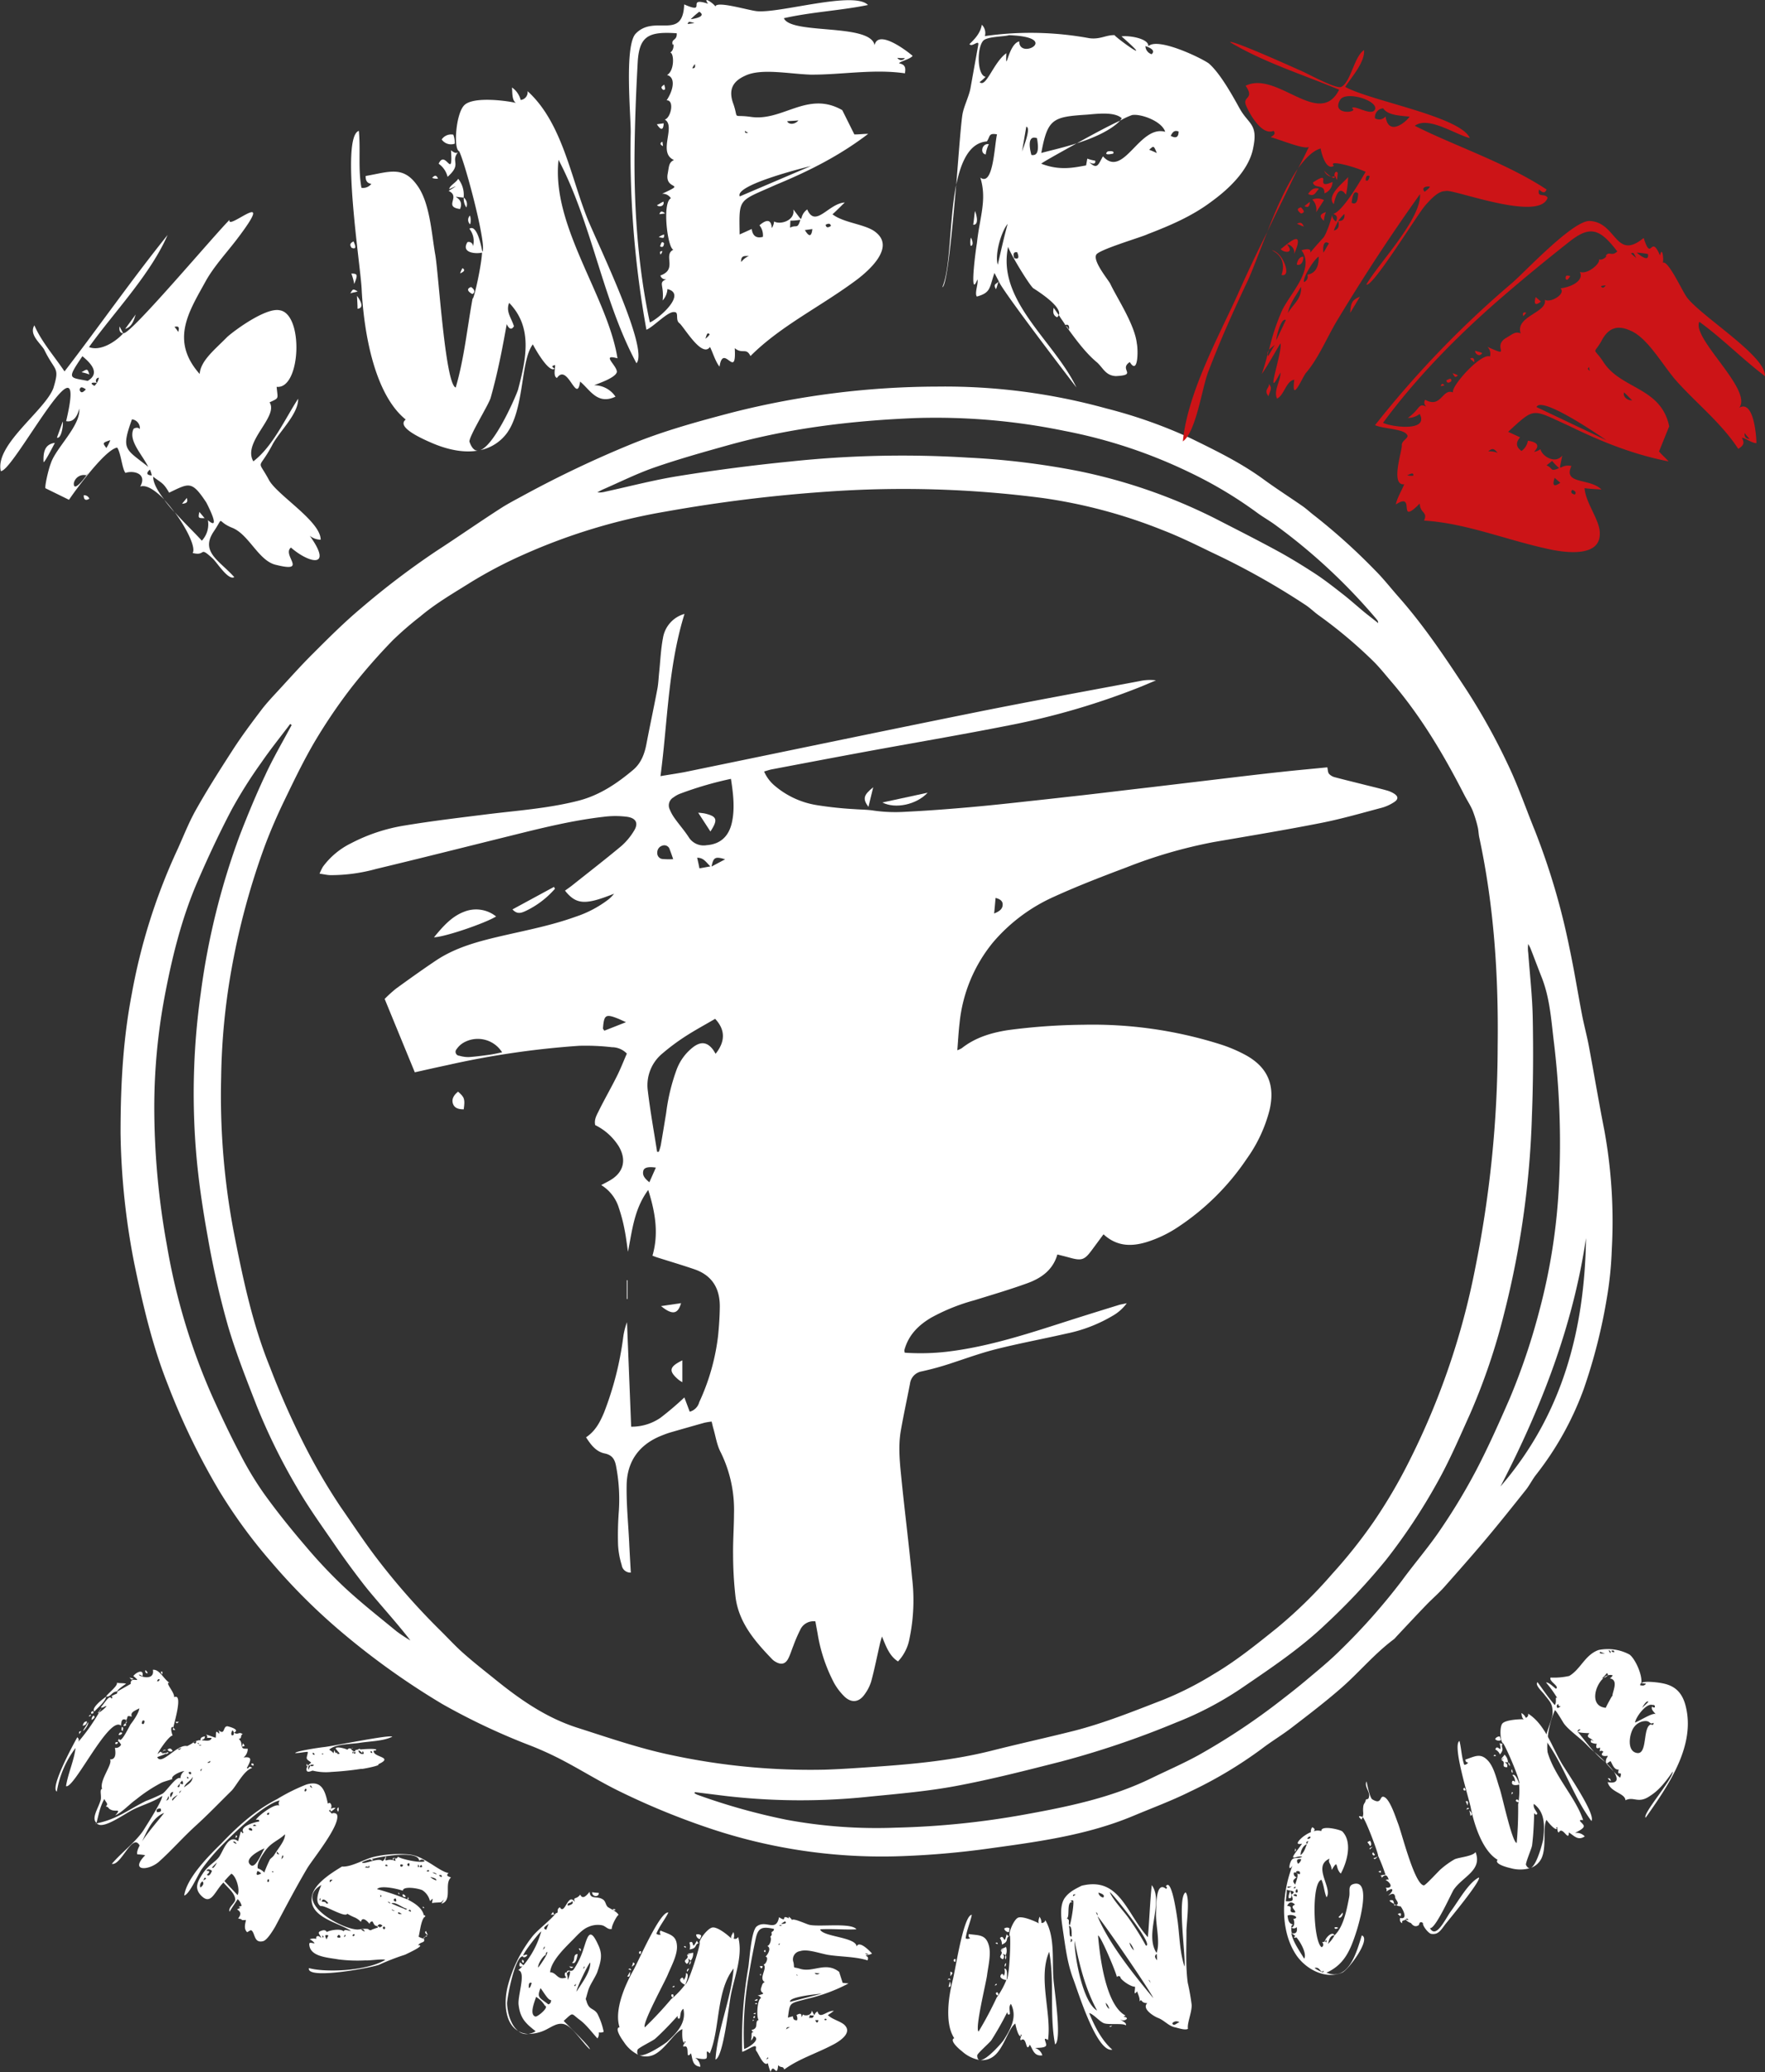 <svg id="Livello_1" data-name="Livello 1" xmlns="http://www.w3.org/2000/svg" viewBox="0 0 449.16 526.98">
  <rect x="0" y="0" width="449.16" height="526.98" fill="#333333" stroke="none"/>
  <defs>
    <style>
      .cls-1 {
        fill: #fff;
      }

      .cls-2 {
        fill: none;
      }

      .cls-3 {
        fill: #cc1417;
      }
    </style>
  </defs>
  <title>FUERTE</title>
  <g>
    <path class="cls-1" d="M106.61,455.41c0-13.54.78-24.57,2.86-35.43a150.51,150.51,0,0,1,11.17-35.73c1.69-3.6,3.09-7.35,5-10.8,3-5.37,6.34-10.59,9.69-15.77,2.2-3.39,4.63-6.63,7.07-9.85,1.37-1.81,2.95-3.47,4.5-5.15,2.84-3.08,5.63-6.21,8.6-9.16,4-4,8-8,12.34-11.64A203.31,203.31,0,0,1,187,307.34c5.36-3.48,10.61-7.14,16-10.62,2.15-1.41,4.46-2.58,6.72-3.82a276.27,276.27,0,0,1,26.48-12.57c8.55-3.52,17.38-5.93,26.28-8.26a214.2,214.2,0,0,1,52-6.53,154.25,154.25,0,0,1,43,5.56,123.66,123.66,0,0,1,21.61,7.66c6.33,3.1,12.68,6.19,18.41,10.38,3.27,2.39,6.69,4.56,10,6.87,1,.71,1.92,1.58,2.91,2.33a154.65,154.65,0,0,1,15.4,13.87c2.14,2.12,4,4.52,6,6.78,6.5,7.35,11.92,15.47,17.29,23.65a160.75,160.75,0,0,1,10.59,19.07c2.6,5.43,4.56,11.17,6.84,16.75a176.41,176.41,0,0,1,8.83,30c1.2,5.61,2.09,11.28,3.18,16.91.5,2.61,1.21,5.17,1.7,7.77,1.36,7.23,2.57,14.49,4,21.72A129.36,129.36,0,0,1,486.1,485a90.57,90.57,0,0,1-1.25,12.3,139.77,139.77,0,0,1-5.93,23.29,79,79,0,0,1-12.09,21.69c-.95,1.21-1.63,2.63-2.59,3.84-3.39,4.26-6.79,8.52-10.29,12.68s-6.91,8-10.45,12c-1.42,1.59-3.06,3-4.53,4.51-2.6,2.7-5.15,5.44-7.72,8.17a5.29,5.29,0,0,1-.61.64c-4.91,3.65-8.8,8.38-13.37,12.38-4,3.49-8.21,6.71-12.41,9.93-2.56,2-5.36,3.64-7.92,5.61a109.09,109.09,0,0,1-18.17,10.83c-4.66,2.32-9.58,4.13-14.39,6.15-11.6,4.86-23.92,6.55-36.24,8.24a216.8,216.8,0,0,1-24.41,2.07,137.68,137.68,0,0,1-47.14-7.1,187.4,187.4,0,0,1-23.42-9.64c-4.68-2.31-9.12-5.08-13.74-7.52a84.12,84.12,0,0,0-8.18-3.78,167.2,167.2,0,0,1-22.75-10.69A192.07,192.07,0,0,1,163,582.42a153.46,153.46,0,0,1-17.82-17.69,131.77,131.77,0,0,1-13.42-18.29,177,177,0,0,1-13.23-27.37c-3.89-9.85-6.25-20.06-8.4-30.38A183.76,183.76,0,0,1,106.61,455.41Zm350.45-22.13c.23-17.86-.92-35.61-4.69-53.12-.18-.86-.18-1.77-.39-2.62a31.59,31.59,0,0,0-1.29-4.18c-.57-1.35-1.4-2.58-2.07-3.88-5.24-10.24-11.07-20.1-18.6-28.87-1.58-1.83-3.08-3.76-4.82-5.44a119,119,0,0,0-13.68-11.46c-1.13-.81-2.13-1.81-3.28-2.58a188.27,188.27,0,0,0-24.05-13.47c-4.1-2-8.19-4-12.42-5.63a131.16,131.16,0,0,0-30.41-8.14,273.71,273.71,0,0,0-54.66-1.65,381.66,381.66,0,0,0-41.4,5.09,150.44,150.44,0,0,0-36,10.88,113.09,113.09,0,0,0-13.66,7.16c-4.36,2.73-8.82,5.3-12.76,8.63a84.61,84.61,0,0,0-7,6.06A151.66,151.66,0,0,0,165.42,342a137.59,137.59,0,0,0-9.3,13.67c-2.91,4.93-5.4,10.11-7.89,15.27-1.79,3.7-3.43,7.49-4.88,11.33a186,186,0,0,0-8.4,30.86,168.56,168.56,0,0,0-2.74,28.1,185.16,185.16,0,0,0,3.46,40.61c2.24,11.28,4.64,22.47,9,33.17a205.61,205.61,0,0,0,8.55,19.35,153.41,153.41,0,0,0,9.32,16c2.94,4.22,5.77,8.53,8.86,12.63A174.74,174.74,0,0,0,188.1,582c1.93,1.91,3.77,3.93,5.81,5.72,2.64,2.34,5.43,4.51,8.18,6.73,6.32,5.1,12.9,9.66,20.79,12.18s15.92,5.31,24.15,7a169,169,0,0,0,39,3.65c4.33-.15,8.67-.46,13-.76,9.84-.69,19.64-1.64,29.25-4.06,7-1.77,14-3.3,21-5.06,7.78-2,15.19-5,22.67-7.89A84.54,84.54,0,0,0,384.77,593c5.78-3.4,11-7.64,16.2-11.81a118.52,118.52,0,0,0,14-13.72,127.59,127.59,0,0,0,10.56-13.28A131.33,131.33,0,0,0,434.46,539a189.13,189.13,0,0,0,16.9-49.32A287.84,287.84,0,0,0,457.06,433.28ZM252.76,623l-.09.28a5.12,5.12,0,0,0,.73.39,160.37,160.37,0,0,0,22.7,6.36,125.54,125.54,0,0,0,27.92,2,210.59,210.59,0,0,0,32.48-3.3c11.08-2,22.09-4.25,32.32-9.22,4-1.95,8.17-3.75,12.1-5.91a167.68,167.68,0,0,0,21.62-14.43c1.92-1.48,3.84-3,5.68-4.54,3-2.53,6-4.95,8.78-7.72a158.07,158.07,0,0,0,15.65-17.65c3.29-4.5,7-8.75,10.08-13.37A152.22,152.22,0,0,0,451.67,541c3.09-5.93,5.81-12.06,8.49-18.19a165.25,165.25,0,0,0,7.42-21.92,152.67,152.67,0,0,0,5.08-32.45,213.67,213.67,0,0,0-1.37-36.82c-.62-5.26-1-10.57-2.93-15.59-1-2.54-1.95-5.07-2.94-7.6-.16-.39-.39-.76-.58-1.14a8,8,0,0,0,0,2.28c.41,5.58,1.05,11.15,1.15,16.74.15,8.17.11,16.35-.21,24.51a230.22,230.22,0,0,1-7.07,50.42A160.76,160.76,0,0,1,450,526.89c-2.71,6-5.27,12-8.49,17.69a148.54,148.54,0,0,1-12.8,19.28,162.13,162.13,0,0,1-15.21,16.24c-6.66,6.4-14.34,11.48-21.92,16.66a85.62,85.62,0,0,1-16.41,8.56A228.85,228.85,0,0,1,346,615.21c-8.84,2.25-17.69,4.52-26.64,6.2-7.29,1.37-14.73,2-22.13,2.73a165.8,165.8,0,0,1-36.59-.16ZM150.15,351.61l-.37-.27c-2.47,3.28-5.05,6.47-7.37,9.85a117.91,117.91,0,0,0-7.53,11.94c-3.21,6.11-6.14,12.38-8.87,18.72-4,9.37-6.4,19.27-8.27,29.26a153.33,153.33,0,0,0-2.55,27.46,196.85,196.85,0,0,0,3.21,35.34,161.19,161.19,0,0,0,11.52,38.36c2.21,4.89,4.49,9.75,7,14.51a84.65,84.65,0,0,0,6.25,10.39c3.3,4.58,6.86,9,10.54,13.29a124.48,124.48,0,0,0,10,10.57c4.2,3.89,8.72,7.44,13.15,11.08a37.26,37.26,0,0,0,3.51,2.31c-2.47-3.2-5.08-6.17-7.65-9.17-1.58-1.85-3.17-3.68-4.64-5.61-2.31-3-4.6-6.11-6.76-9.26-3.36-4.91-6.88-9.74-9.84-14.89a154.24,154.24,0,0,1-10.23-20.75c-2.64-6.78-5.34-13.57-7.37-20.54a219,219,0,0,1-5-21.94c-1.34-7.38-2.47-14.83-3.07-22.3a182.24,182.24,0,0,1,1.2-40.08,184.41,184.41,0,0,1,9.93-40.2c2-5.15,4.1-10.25,6.45-15.23C145.39,360.07,147.86,355.89,150.15,351.61ZM426.66,325.7c-.07-.35-.05-.5-.12-.59-.21-.3-.45-.59-.69-.87a147,147,0,0,0-25.35-23.49c-1.53-1.13-3.22-2.06-4.75-3.2a106.62,106.62,0,0,0-17.21-10.25,128.82,128.82,0,0,0-31.75-10.5A162.2,162.2,0,0,0,309,273.54c-16.15.65-32.13,2.55-47.74,6.9-6.31,1.76-12.61,3.53-18.79,5.67-4.49,1.56-8.78,3.71-13.16,5.61-.47.21-.91.48-1.37.72a5.65,5.65,0,0,0,2-.17c6.25-1.36,12.46-3,18.77-4Q262.85,286,277,284.6a269.8,269.8,0,0,1,45.21-1,195.64,195.64,0,0,1,28.25,3.44A139.35,139.35,0,0,1,385,299c5.3,2.72,10.61,5.4,15.84,8.24,3.3,1.79,6.5,3.76,9.65,5.8,2.39,1.56,4.66,3.33,6.91,5.09,2,1.54,3.84,3.21,5.76,4.8C424.26,323.81,425.4,324.69,426.66,325.7Zm31.11,219.57c15.71-18.16,21.43-39.75,21.77-63.17C476.22,504.5,468.13,525.28,457.77,545.27Z" transform="translate(-75.93 -167.22)"/>
    <path class="cls-2" d="M457.06,433.28a287.84,287.84,0,0,1-5.7,56.4A189.13,189.13,0,0,1,434.46,539a131.33,131.33,0,0,1-8.93,15.19A127.59,127.59,0,0,1,415,567.47a118.52,118.52,0,0,1-14,13.72c-5.22,4.17-10.42,8.41-16.2,11.81A84.54,84.54,0,0,1,372,599.49c-7.48,2.86-14.89,5.93-22.67,7.89-7,1.76-14,3.29-21,5.06-9.61,2.42-19.41,3.37-29.25,4.06-4.33.3-8.67.61-13,.76a169,169,0,0,1-39-3.65c-8.23-1.65-16.16-4.42-24.15-7s-14.47-7.08-20.79-12.18c-2.75-2.22-5.54-4.39-8.18-6.73-2-1.79-3.88-3.81-5.81-5.72A174.74,174.74,0,0,1,171.41,563c-3.09-4.1-5.92-8.41-8.86-12.63a153.41,153.41,0,0,1-9.32-16A205.61,205.61,0,0,1,144.68,515c-4.37-10.7-6.77-21.89-9-33.17a185.16,185.16,0,0,1-3.46-40.61,168.56,168.56,0,0,1,2.74-28.1,186,186,0,0,1,8.4-30.86c1.45-3.84,3.09-7.63,4.88-11.33,2.49-5.16,5-10.34,7.89-15.27a137.59,137.59,0,0,1,9.3-13.67,151.66,151.66,0,0,1,10.46-11.92,84.61,84.61,0,0,1,7-6.06c3.94-3.33,8.4-5.9,12.76-8.63a113.09,113.09,0,0,1,13.66-7.16,150.44,150.44,0,0,1,36-10.88,381.66,381.66,0,0,1,41.4-5.09,273.71,273.71,0,0,1,54.66,1.65A131.16,131.16,0,0,1,371.77,302c4.23,1.66,8.32,3.68,12.42,5.63a188.27,188.27,0,0,1,24.05,13.47c1.15.77,2.15,1.77,3.28,2.58a119,119,0,0,1,13.68,11.46c1.74,1.68,3.24,3.61,4.82,5.44,7.53,8.77,13.36,18.63,18.6,28.87.67,1.3,1.5,2.53,2.07,3.88a31.59,31.59,0,0,1,1.29,4.18c.21.85.21,1.76.39,2.62C456.14,397.67,457.29,415.42,457.06,433.28ZM250.12,323.35a7.62,7.62,0,0,0-5.45,6.11c-.54,2.8-.65,5.69-.95,8.54-.16,1.46-.2,2.94-.47,4.38-.86,4.55-1.84,9.08-2.71,13.62-.52,2.66-1.33,5.16-3.48,7-4.14,3.48-8.56,6.45-13.91,7.82-7.8,2-15.8,2.51-23.74,3.51-6.78.85-13.57,1.65-20.31,2.77a44.6,44.6,0,0,0-13.76,4.52,19.61,19.61,0,0,0-7.21,6,15.3,15.3,0,0,0-.85,1.75c1.15.16,2,.35,2.85.38a43.31,43.31,0,0,0,11.55-1.58c11.28-2.7,22.52-5.54,33.78-8.33,8-2,16-4,24.15-4.93a23.07,23.07,0,0,1,5.93,0c2.43.36,3,1.71,1.64,3.76a16.29,16.29,0,0,1-3.12,3.69c-4.07,3.39-8.26,6.63-12.41,9.93-.61.49-1.27.93-1.91,1.4,2.88,3.6,5.19,3.7,12.48.78a8.35,8.35,0,0,1-1.44,1.47,28.29,28.29,0,0,1-8.35,4.39c-6.09,2.2-12.45,3.42-18.74,4.87-5.88,1.37-11.73,2.87-16.83,6.29-3.42,2.29-6.77,4.69-10.11,7.11a34.24,34.24,0,0,0-2.9,2.63c2.59,6.31,5.1,12.42,7.67,18.66,2.84-.63,5.54-1.25,8.26-1.82a220.9,220.9,0,0,1,33.54-4.92,58.62,58.62,0,0,1,8.37.36,5.3,5.3,0,0,1,3.79,1.62c-.87,2-1.69,4-2.66,6-1.45,2.89-3.07,5.7-4.5,8.6-.54,1.09-1.21,2.22-.89,3.59a14.7,14.7,0,0,1,6,5.41c2,3.48,1.22,6.61-2.25,8.65-.67.39-1.37.74-2.22,1.19a10.35,10.35,0,0,1,4.49,5.81,41.29,41.29,0,0,1,1.41,5.32c.4,1.93.62,3.89.91,5.83,1.07-5.4,1.57-10.9,5.15-15.72,1.79,5.66,2.72,11.09,1.08,16.72.53.2.86.34,1.2.44,3.14,1,6.31,2,9.43,3,4.47,1.53,6.54,4.82,6.51,9.44,0,2.49-.19,5-.44,7.48a55.34,55.34,0,0,1-4.8,16.9,3.42,3.42,0,0,1-2.42,2.42l-1.36-3.63A77.73,77.73,0,0,1,244,527.8a12.92,12.92,0,0,1-7.59,2.42l-1.06-26.58a17.45,17.45,0,0,0-1,4.11,81.57,81.57,0,0,1-4.8,18.76c-1,2.46-2.21,4.8-4.62,6.41,1.23,1.91,2.54,3.66,4.76,4.11,2,.4,2.6,1.62,2.9,3.34a44.76,44.76,0,0,1,.69,11.21,81.1,81.1,0,0,0-.2,8.82,21.06,21.06,0,0,0,.92,5,2.22,2.22,0,0,0,2.32,1.92c-.15-2.64-.3-5.2-.42-7.76-.24-4.85-.73-9.7-.64-14.54.12-6,3.19-10.26,8.85-12.52.75-.3,1.5-.59,2.28-.82q4.33-1.26,8.68-2.47a17.89,17.89,0,0,1,1.82-.29c.17.7.29,1.26.45,1.8.6,2,.92,4.22,1.89,6.08a33.14,33.14,0,0,1,3.35,15.59c0,3.46-.28,6.93-.23,10.38a96.84,96.84,0,0,0,.62,10.78c.84,6.57,5,11.31,9.37,15.86a3.81,3.81,0,0,0,.89.64c1.36.77,2.41.55,3.14-.83.54-1,.86-2.18,1.31-3.27a38,38,0,0,1,1.72-4,3.71,3.71,0,0,1,3.89-2.22c.18,1,.36,2,.55,3a41,41,0,0,0,4.23,12.71,15.33,15.33,0,0,0,2.68,3.47c1.69,1.6,3.55,1.43,4.93-.43a11.1,11.1,0,0,0,1.82-3.49c.86-3.19,1.5-6.44,2.24-9.66.1-.45.25-.89.49-1.76,1.11,2.63,1.91,5,4.09,6.35a11.46,11.46,0,0,0,2.93-5.87,47.61,47.61,0,0,0,.65-15.38c-.78-8.36-1.85-16.68-2.69-25-.42-4.17-.9-8.37-.16-12.55.7-4,1.56-7.94,2.33-11.9a3.61,3.61,0,0,1,3-3.07c1.93-.43,3.86-.93,5.75-1.51,4.34-1.35,8.61-3,13-4.1,6-1.53,12-2.65,18.05-4A37.81,37.81,0,0,0,359,501.9a11.48,11.48,0,0,0,3.68-3.19c-.94.21-1.51.29-2.06.46-3.79,1.17-7.57,2.34-11.35,3.54-10.7,3.41-21.34,7.06-32.59,8.36a59.45,59.45,0,0,1-10.5.22,2.74,2.74,0,0,1-.09-.6,3.55,3.55,0,0,1,.17-.64c1.12-3.5,3.57-5.85,6.63-7.66a49.63,49.63,0,0,1,11-4.43c4.48-1.39,9-2.71,13.41-4.31,3.54-1.27,6.58-3.32,7.72-7.34,1.05.27,2,.49,2.88.74,3.32.91,4,.68,6-2l2.88-3.95c3.36,3.05,7,3.13,10.9,2a30.9,30.9,0,0,0,8.13-3.89,62.75,62.75,0,0,0,17.43-17.32A37,37,0,0,0,399,449.5c1.52-6.48-.47-11.09-6.34-14.2a37.57,37.57,0,0,0-6.5-2.69,107.86,107.86,0,0,0-34.55-4.87,155.06,155.06,0,0,0-19.14,1.36c-4.25.66-8.32,1.87-11.78,4.6a6.29,6.29,0,0,1-1.13.52c.2-2.49.31-4.69.57-6.88a38.33,38.33,0,0,1,8.48-20.51,43.85,43.85,0,0,1,15.62-11.68c6-2.73,12.18-5.11,18.36-7.43a122.83,122.83,0,0,1,22.19-6.44c9.11-1.57,18.25-3.07,27.32-4.86,5.25-1,10.41-2.53,15.58-3.9a11.12,11.12,0,0,0,3-1.38c1.14-.73,1.1-1.5,0-2.2a7,7,0,0,0-1.81-.79c-1.76-.49-3.55-.92-5.33-1.36-2.63-.66-5.27-1.29-7.9-2a3,3,0,0,1-1.49-.87c-.31-.37-.28-1-.43-1.65-3.92.39-7.8.73-11.67,1.16-5.77.64-11.53,1.35-17.29,2l-16.21,1.93c-5.69.68-11.38,1.38-17.07,2-4.53.53-9.06,1-13.59,1.5-5.12.54-10.23,1.12-15.36,1.57-5.35.47-10.7.88-16.07,1.14a39.42,39.42,0,0,1-8.13-.29c-1.68-.27-3.32-.25-5-.38a92.54,92.54,0,0,1-9.41-1,21.8,21.8,0,0,1-10.71-4.88,9.87,9.87,0,0,1-2.86-3.75c.8-.23,1.36-.43,1.93-.54,7.87-1.49,15.73-3,23.6-4.44,12.2-2.25,24.44-4.31,36.61-6.72a186.25,186.25,0,0,0,33.17-9.64c1.48-.59,2.94-1.22,4.41-1.84a12.21,12.21,0,0,0-4.11.18c-13.93,2.63-27.88,5.15-41.77,7.95-24.75,5-49.47,10.15-74.21,15.23-1.89.39-3.81.67-6,1C245.86,350.74,245.9,337,250.12,323.35ZM186.37,405.6c2.89-.1,13-3.58,15.81-5.3a8.15,8.15,0,0,0-8.09-1.22C190.9,400.28,188.72,402.74,186.37,405.6Zm30.79-12.35-.26-.47-10.55,5.72c1.23,1.38,2.38.84,3.38.39A23.08,23.08,0,0,0,217.16,393.25Zm83.32-21.94c3.3,1.73,8.65.58,11.52-2.49ZM249.57,513.19c-3.39,1.66-3.56,2.72-.9,5a9.51,9.51,0,0,0,.9.57Zm-55.63-63.84c.36-2.6.21-3.05-1.44-4.46-1,.75-1.73,1.68-1.33,3S192.62,449.38,193.94,449.35Zm50.21,50c2.9,2.34,4.28,2.08,5.1-.75Zm52.78-127c.38-1.57.76-3.13,1.22-5C295.68,369.39,295.4,370.35,296.93,372.43ZM235.62,492.82l-.18,0v4.79h.18Z" transform="translate(-75.93 -167.22)"/>
    <path class="cls-2" d="M252.76,623l7.85.94a165.8,165.8,0,0,0,36.59.16c7.4-.74,14.84-1.36,22.13-2.73,8.95-1.68,17.8-3.95,26.64-6.2a228.85,228.85,0,0,0,29.19-9.89,85.62,85.62,0,0,0,16.41-8.56c7.58-5.18,15.26-10.26,21.92-16.66a162.13,162.13,0,0,0,15.21-16.24,148.54,148.54,0,0,0,12.8-19.28c3.22-5.72,5.78-11.73,8.49-17.69a160.76,160.76,0,0,0,8.68-25.66,230.22,230.22,0,0,0,7.07-50.42c.32-8.16.36-16.34.21-24.51-.1-5.59-.74-11.16-1.15-16.74a8,8,0,0,1,0-2.28c.19.38.42.75.58,1.14,1,2.53,2,5.06,2.94,7.6,1.89,5,2.31,10.33,2.93,15.59a213.67,213.67,0,0,1,1.37,36.82,152.67,152.67,0,0,1-5.08,32.45,165.25,165.25,0,0,1-7.42,21.92c-2.68,6.13-5.4,12.26-8.49,18.19a152.22,152.22,0,0,1-8.94,14.93c-3.12,4.62-6.79,8.87-10.08,13.37A158.07,158.07,0,0,1,417,586.94c-2.73,2.77-5.81,5.19-8.78,7.72-1.84,1.57-3.76,3.06-5.68,4.54a167.68,167.68,0,0,1-21.62,14.43c-3.93,2.16-8.06,4-12.1,5.91-10.23,5-21.24,7.2-32.32,9.22a210.59,210.59,0,0,1-32.48,3.3,125.54,125.54,0,0,1-27.92-2,160.37,160.37,0,0,1-22.7-6.36,5.12,5.12,0,0,1-.73-.39Z" transform="translate(-75.93 -167.22)"/>
    <path class="cls-2" d="M150.15,351.61c-2.29,4.28-4.76,8.46-6.82,12.84-2.35,5-4.48,10.08-6.45,15.23a184.41,184.41,0,0,0-9.93,40.2,182.24,182.24,0,0,0-1.2,40.08c.6,7.47,1.73,14.92,3.07,22.3a219,219,0,0,0,5,21.94c2,7,4.73,13.76,7.37,20.54a154.24,154.24,0,0,0,10.23,20.75c3,5.15,6.48,10,9.84,14.89,2.16,3.15,4.45,6.22,6.76,9.26,1.47,1.93,3.06,3.76,4.64,5.61,2.57,3,5.18,6,7.65,9.17a37.26,37.26,0,0,1-3.51-2.31c-4.43-3.64-9-7.19-13.15-11.08a124.48,124.48,0,0,1-10-10.57c-3.68-4.3-7.24-8.71-10.54-13.29a84.65,84.65,0,0,1-6.25-10.39c-2.48-4.76-4.76-9.62-7-14.51a161.19,161.19,0,0,1-11.52-38.36,196.85,196.85,0,0,1-3.21-35.34,153.33,153.33,0,0,1,2.55-27.46c1.87-10,4.23-19.89,8.27-29.26,2.73-6.34,5.66-12.61,8.87-18.72a117.91,117.91,0,0,1,7.53-11.94c2.32-3.38,4.9-6.57,7.37-9.85Z" transform="translate(-75.93 -167.22)"/>
    <path class="cls-2" d="M426.66,325.7c-1.26-1-2.4-1.89-3.51-2.81-1.92-1.59-3.79-3.26-5.76-4.8-2.25-1.76-4.52-3.53-6.91-5.09-3.15-2-6.35-4-9.65-5.8-5.23-2.84-10.54-5.52-15.84-8.24a139.35,139.35,0,0,0-34.5-11.91,195.64,195.64,0,0,0-28.25-3.44,269.8,269.8,0,0,0-45.21,1q-14.16,1.44-28.24,3.65c-6.31,1-12.52,2.66-18.77,4a5.65,5.65,0,0,1-2,.17c.46-.24.9-.51,1.37-.72,4.38-1.9,8.67-4.05,13.16-5.61,6.18-2.14,12.48-3.91,18.79-5.67,15.61-4.35,31.59-6.25,47.74-6.9a162.2,162.2,0,0,1,37.75,3.26,128.82,128.82,0,0,1,31.75,10.5,106.62,106.62,0,0,1,17.21,10.25c1.53,1.14,3.22,2.07,4.75,3.2a147,147,0,0,1,25.35,23.49c.24.28.48.57.69.87C426.61,325.2,426.59,325.35,426.66,325.7Z" transform="translate(-75.93 -167.22)"/>
    <path class="cls-2" d="M457.77,545.27c10.36-20,18.45-40.77,21.77-63.17C479.2,505.52,473.48,527.11,457.77,545.27Z" transform="translate(-75.93 -167.22)"/>
    <path class="cls-1" d="M250.12,323.35c-4.22,13.63-4.26,27.39-6.11,41.26,2.15-.37,4.07-.65,6-1,24.74-5.08,49.46-10.24,74.21-15.23,13.89-2.8,27.84-5.32,41.77-7.95a12.21,12.21,0,0,1,4.11-.18c-1.47.62-2.93,1.25-4.41,1.84a186.25,186.25,0,0,1-33.17,9.64c-12.17,2.41-24.41,4.47-36.61,6.72-7.87,1.45-15.73,2.95-23.6,4.44-.57.11-1.13.31-1.93.54a9.87,9.87,0,0,0,2.86,3.75A21.8,21.8,0,0,0,283.91,372a92.54,92.54,0,0,0,9.41,1c1.66.13,3.3.11,5,.38a39.42,39.42,0,0,0,8.13.29c5.37-.26,10.72-.67,16.07-1.14,5.13-.45,10.24-1,15.36-1.57,4.53-.48,9.06-1,13.59-1.5,5.69-.65,11.38-1.35,17.07-2l16.21-1.93c5.76-.68,11.52-1.39,17.29-2,3.87-.43,7.75-.77,11.67-1.16.15.65.12,1.28.43,1.65a3,3,0,0,0,1.49.87c2.63.7,5.27,1.33,7.9,2,1.78.44,3.57.87,5.33,1.36a7,7,0,0,1,1.81.79c1.13.7,1.17,1.47,0,2.2a11.12,11.12,0,0,1-3,1.38c-5.17,1.37-10.33,2.87-15.58,3.9-9.07,1.79-18.21,3.29-27.32,4.86a122.83,122.83,0,0,0-22.19,6.44c-6.18,2.32-12.36,4.7-18.36,7.43a43.85,43.85,0,0,0-15.62,11.68,38.33,38.33,0,0,0-8.48,20.51c-.26,2.19-.37,4.39-.57,6.88a6.29,6.29,0,0,0,1.13-.52c3.46-2.73,7.53-3.94,11.78-4.6a155.06,155.06,0,0,1,19.14-1.36,107.86,107.86,0,0,1,34.55,4.87,37.57,37.57,0,0,1,6.5,2.69c5.87,3.11,7.86,7.72,6.34,14.2a37,37,0,0,1-5.78,12.32,62.75,62.75,0,0,1-17.43,17.32,30.9,30.9,0,0,1-8.13,3.89c-3.89,1.16-7.54,1.08-10.9-2L353.89,485c-2,2.72-2.66,2.95-6,2-.91-.25-1.83-.47-2.88-.74-1.14,4-4.18,6.07-7.72,7.34-4.42,1.6-8.93,2.92-13.41,4.31a49.63,49.63,0,0,0-11,4.43c-3.06,1.81-5.51,4.16-6.63,7.66a3.55,3.55,0,0,0-.17.64,2.74,2.74,0,0,0,.09.6,59.45,59.45,0,0,0,10.5-.22c11.25-1.3,21.89-4.95,32.59-8.36,3.78-1.2,7.56-2.37,11.35-3.54.55-.17,1.12-.25,2.06-.46A11.48,11.48,0,0,1,359,501.9a37.81,37.81,0,0,1-11.68,4.48c-6,1.37-12.08,2.49-18.05,4-4.41,1.12-8.68,2.75-13,4.1-1.89.58-3.82,1.08-5.75,1.51a3.61,3.61,0,0,0-3,3.07c-.77,4-1.63,7.92-2.33,11.9-.74,4.18-.26,8.38.16,12.55.84,8.35,1.91,16.67,2.69,25a47.61,47.61,0,0,1-.65,15.38,11.46,11.46,0,0,1-2.93,5.87c-2.18-1.38-3-3.72-4.09-6.35-.24.87-.39,1.31-.49,1.76-.74,3.22-1.38,6.47-2.24,9.66a11.1,11.1,0,0,1-1.82,3.49c-1.38,1.86-3.24,2-4.93.43a15.33,15.33,0,0,1-2.68-3.47,41,41,0,0,1-4.23-12.71c-.19-1-.37-2-.55-3a3.71,3.71,0,0,0-3.89,2.22,38,38,0,0,0-1.72,4c-.45,1.09-.77,2.24-1.31,3.27-.73,1.38-1.78,1.6-3.14.83a3.81,3.81,0,0,1-.89-.64c-4.38-4.55-8.53-9.29-9.37-15.86a96.84,96.84,0,0,1-.62-10.78c-.05-3.45.22-6.92.23-10.38a33.14,33.14,0,0,0-3.35-15.59c-1-1.86-1.29-4-1.89-6.08-.16-.54-.28-1.1-.45-1.8a17.89,17.89,0,0,0-1.82.29q-4.35,1.22-8.68,2.47c-.78.23-1.53.52-2.28.82-5.66,2.26-8.73,6.5-8.85,12.52-.09,4.84.4,9.69.64,14.54.12,2.56.27,5.12.42,7.76a2.22,2.22,0,0,1-2.32-1.92,21.06,21.06,0,0,1-.92-5,81.1,81.1,0,0,1,.2-8.82,44.76,44.76,0,0,0-.69-11.21c-.3-1.72-.92-2.94-2.9-3.34-2.22-.45-3.53-2.2-4.76-4.11,2.41-1.61,3.6-3.95,4.62-6.41a81.57,81.57,0,0,0,4.8-18.76,17.45,17.45,0,0,1,1-4.11l1.06,26.58A12.92,12.92,0,0,0,244,527.8a77.73,77.73,0,0,0,6.09-5.18l1.36,3.63a3.42,3.42,0,0,0,2.42-2.42,55.34,55.34,0,0,0,4.8-16.9c.25-2.48.42-5,.44-7.48,0-4.62-2-7.91-6.51-9.44-3.12-1.07-6.29-2-9.43-3-.34-.1-.67-.24-1.2-.44,1.64-5.63.71-11.06-1.08-16.72-3.58,4.82-4.08,10.32-5.15,15.72-.29-1.94-.51-3.9-.91-5.83a41.29,41.29,0,0,0-1.41-5.32,10.35,10.35,0,0,0-4.49-5.81c.85-.45,1.55-.8,2.22-1.19,3.47-2,4.29-5.17,2.25-8.65a14.7,14.7,0,0,0-6-5.41c-.32-1.37.35-2.5.89-3.59,1.43-2.9,3.05-5.71,4.5-8.6,1-1.95,1.79-4,2.66-6a5.3,5.3,0,0,0-3.79-1.62,58.62,58.62,0,0,0-8.37-.36,220.9,220.9,0,0,0-33.54,4.92c-2.72.57-5.42,1.19-8.26,1.82-2.57-6.24-5.08-12.35-7.67-18.66a34.24,34.24,0,0,1,2.9-2.63c3.34-2.42,6.69-4.82,10.11-7.11,5.1-3.42,10.95-4.92,16.83-6.29,6.29-1.45,12.65-2.67,18.74-4.87a28.29,28.29,0,0,0,8.35-4.39,8.35,8.35,0,0,0,1.44-1.47c-7.29,2.92-9.6,2.82-12.48-.78.64-.47,1.3-.91,1.91-1.4,4.15-3.3,8.34-6.54,12.41-9.93a16.29,16.29,0,0,0,3.12-3.69c1.33-2,.79-3.4-1.64-3.76a23.07,23.07,0,0,0-5.93,0c-8.19.93-16.17,2.95-24.15,4.93-11.26,2.79-22.5,5.63-33.78,8.33a43.31,43.31,0,0,1-11.55,1.58c-.85,0-1.7-.22-2.85-.38a15.3,15.3,0,0,1,.85-1.75,19.61,19.61,0,0,1,7.21-6,44.6,44.6,0,0,1,13.76-4.52c6.74-1.12,13.53-1.92,20.31-2.77,7.94-1,15.94-1.51,23.74-3.51,5.35-1.37,9.77-4.34,13.91-7.82,2.15-1.8,3-4.3,3.48-7,.87-4.54,1.85-9.07,2.71-13.62.27-1.44.31-2.92.47-4.38.3-2.85.41-5.74.95-8.54A7.62,7.62,0,0,1,250.12,323.35Zm11.82,41.95a90.06,90.06,0,0,0-13.11,3.84,7.24,7.24,0,0,0-1.52.88,2.35,2.35,0,0,0-.93,3.09,10.77,10.77,0,0,0,1.29,2.29c1.15,1.61,2.48,3.11,3.55,4.77a4.46,4.46,0,0,0,4.54,2c3.42-.25,5.59-2.16,6.4-5.66S262.56,369.23,261.94,365.3Zm-18.79,94.85.43,0a13.48,13.48,0,0,0,.5-1.64c.48-2.75.93-5.51,1.38-8.26a49.79,49.79,0,0,1,2.62-10.9,12.9,12.9,0,0,1,4.4-5.94c1.91-1.37,3.48-1.12,4.89.75.24.32.43.68.67,1.06,2.51-3.16,2.48-6.11-.12-8.89-2.49,1.46-5.08,2.85-7.54,4.44a54.65,54.65,0,0,0-5.83,4.33,10.46,10.46,0,0,0-3.77,9.46C241.39,449.76,242.35,455,243.15,460.15Zm-39.44-25.3a7.31,7.31,0,0,0-9.84-2.44,5.36,5.36,0,0,0-1.73,1.62,1,1,0,0,0,.69,1.69,8.17,8.17,0,0,0,2.39.34c1.82-.12,3.64-.37,5.45-.62C201.66,435.3,202.63,435.06,203.71,434.85Zm31.53-7.67c-1-.42-1.47-.68-2-.89-3.19-1.26-3.6-1-3.87,2.49,0,.11.14.24.35.57Zm12-41.46c-.34-1-.58-1.7-.87-2.43a1.42,1.42,0,0,0-1.89-1,1.78,1.78,0,0,0-1.28,1.81,1.47,1.47,0,0,0,1.45,1.59A18.1,18.1,0,0,0,247.26,385.72Zm-4.41,78.45c-2-.29-3,0-3.19.82-.31,1.23.46,2,1.54,2.91Zm86.07-64.62c1.3-.52,2.22-1.12,2.19-2.34,0-.88-.77-1.39-1.81-1.62C329.17,397,329.06,398.13,328.92,399.55Zm-75-11.48,2.81-.51c-1.15-1.09-1.69-2.2-3.37-2.2C253.56,386.28,253.73,387.07,253.93,388.07Zm6.56-2.31c-2.52-.78-3-.5-3.45,1.84Z" transform="translate(-75.93 -167.22)"/>
    <path class="cls-1" d="M186.37,405.6c2.35-2.86,4.53-5.32,7.72-6.52a8.15,8.15,0,0,1,8.09,1.22C199.42,402,189.26,405.5,186.37,405.6Z" transform="translate(-75.93 -167.22)"/>
    <path class="cls-1" d="M217.16,393.25a23.08,23.08,0,0,1-7.43,5.64c-1,.45-2.15,1-3.38-.39l10.55-5.72Z" transform="translate(-75.93 -167.22)"/>
    <path class="cls-1" d="M300.48,371.31,312,368.82C309.13,371.89,303.78,373,300.48,371.31Z" transform="translate(-75.93 -167.22)"/>
    <path class="cls-1" d="M249.57,513.19v5.55a9.51,9.51,0,0,1-.9-.57C246,515.91,246.18,514.85,249.57,513.19Z" transform="translate(-75.93 -167.22)"/>
    <path class="cls-1" d="M193.94,449.35c-1.32,0-2.4-.3-2.77-1.5s.34-2.21,1.33-3C194.15,446.3,194.3,446.75,193.94,449.35Z" transform="translate(-75.93 -167.22)"/>
    <path class="cls-1" d="M244.15,499.39l5.1-.75C248.43,501.47,247.05,501.73,244.15,499.39Z" transform="translate(-75.93 -167.22)"/>
    <path class="cls-1" d="M296.93,372.43c-1.53-2.08-1.25-3,1.22-5C297.69,369.3,297.31,370.86,296.93,372.43Z" transform="translate(-75.93 -167.22)"/>
    <path class="cls-1" d="M235.62,492.82v4.77h-.18V492.8Z" transform="translate(-75.93 -167.22)"/>
    <path class="cls-2" d="M261.94,365.3c.62,3.93,1.07,7.56.22,11.21s-3,5.41-6.4,5.66a4.46,4.46,0,0,1-4.54-2c-1.07-1.66-2.4-3.16-3.55-4.77a10.77,10.77,0,0,1-1.29-2.29,2.35,2.35,0,0,1,.93-3.09,7.24,7.24,0,0,1,1.52-.88A90.06,90.06,0,0,1,261.94,365.3Zm-5.22,13.39c2-3,1.7-3.84-1.46-4.59a15,15,0,0,0-1.65-.19Z" transform="translate(-75.93 -167.22)"/>
    <path class="cls-2" d="M243.15,460.15c-.8-5.2-1.76-10.39-2.37-15.61a10.46,10.46,0,0,1,3.77-9.46,54.65,54.65,0,0,1,5.83-4.33c2.46-1.59,5.05-3,7.54-4.44,2.6,2.78,2.63,5.73.12,8.89-.24-.38-.43-.74-.67-1.06-1.41-1.87-3-2.12-4.89-.75a12.9,12.9,0,0,0-4.4,5.94,49.79,49.79,0,0,0-2.62,10.9c-.45,2.75-.9,5.51-1.38,8.26a13.48,13.48,0,0,1-.5,1.64Z" transform="translate(-75.93 -167.22)"/>
    <path class="cls-2" d="M203.71,434.85c-1.08.21-2.05.45-3,.59-1.81.25-3.63.5-5.45.62a8.17,8.17,0,0,1-2.39-.34,1,1,0,0,1-.69-1.69,5.36,5.36,0,0,1,1.73-1.62A7.31,7.31,0,0,1,203.71,434.85Z" transform="translate(-75.93 -167.22)"/>
    <path class="cls-2" d="M235.24,427.18l-5.53,2.17c-.21-.33-.36-.46-.35-.57.27-3.48.68-3.75,3.87-2.49C233.77,426.5,234.29,426.76,235.24,427.18Z" transform="translate(-75.93 -167.22)"/>
    <path class="cls-2" d="M247.26,385.72a18.1,18.1,0,0,1-2.59,0,1.47,1.47,0,0,1-1.45-1.59,1.78,1.78,0,0,1,1.28-1.81,1.42,1.42,0,0,1,1.89,1C246.68,384,246.92,384.76,247.26,385.72Z" transform="translate(-75.93 -167.22)"/>
    <path class="cls-2" d="M242.85,464.17l-1.65,3.73c-1.08-.94-1.85-1.68-1.54-2.91C239.87,464.13,240.89,463.88,242.85,464.17Z" transform="translate(-75.93 -167.22)"/>
    <path class="cls-2" d="M328.92,399.55c.14-1.42.25-2.6.38-4,1,.23,1.78.74,1.81,1.62C331.14,398.43,330.22,399,328.92,399.55Z" transform="translate(-75.93 -167.22)"/>
    <path class="cls-2" d="M253.93,388.07c-.2-1-.37-1.79-.56-2.71,1.68,0,2.22,1.11,3.37,2.2Z" transform="translate(-75.93 -167.22)"/>
    <path class="cls-2" d="M260.49,385.76,257,387.6C257.48,385.26,258,385,260.49,385.76Z" transform="translate(-75.93 -167.22)"/>
    <path class="cls-1" d="M256.72,378.69l-3.11-4.78a15,15,0,0,1,1.65.19C258.42,374.85,258.7,375.65,256.72,378.69Z" transform="translate(-75.93 -167.22)"/>
  </g>
  <g>
    <path class="cls-1" d="M136.16,228.14c-2.56,3.35-5.93,7-7.95,10.71-4.15,7.54-9.08,14.93-1.46,23.49.2-3.38,3.86-6.21,7-9.42,2-1.8,9.91-7.55,13.36-6.79,6.15.92,5.39,20.16-.78,19.47.27,3.17.75,2.75-1.8,3.95,2.38,3.64-7,10.09-4.13,15,4.95-3.77,8.06-10.81,11.4-15.92.11,3.95-5,8.51-6.66,11.91-3.53,6.56-3.79,3.16-.83,8.63,1.92,3.84,13.26,10.57,13.22,15.31a4.53,4.53,0,0,1-2.77-1c6,8.35-.07,7.1-4.79,3-2.37,1.89,4.48,6.46-3.75,4.41-4.46-.94-6.89-7.73-11.19-9.44s-1.84-3.26-4.8,1.08c-3.33,5.11,1.61,7.31,5.32,11.47-1.52.92-4.41-3.75-5.48-4.72-3.64-3.36-1.55-.54-5.11-1.42.87-1.41-1.55-6.29-4.59-10.41,2.55,2.85,5.33,5.49,6.92,7.28a6.07,6.07,0,0,0,1.54-5.22c3.65,3.15-.42-4.53-.42-4.53-3.74-5.63-4.35-4.87-9.45-2.46-1.43-2.56-2-2.48-4.05-4.06,0,1.69,1.25,3.79,2.83,5.8-2.24-2.27-4.52-3.87-6.13-3.29,1.89-3.38-1.79-4.16-3.75-3.48-.84-.95-1.17-5.14-2.11-6.44-3.19.5-11.27,11.76-12.26,13.28l-6-2.94c-.2-.46.72-4.69,1.38-6.34,1.24-3.88,7.66-9.6,7.23-13.91-.6,2.44-1.78,3.5-3.34,3.19,5.93-24.92-13.5,13.1-16.63,12.69-1.53-6.74,11.25-15.37,13.39-21.11,1.67-5.54.45-4-2.37-9.83-1.14-1.76-3.84-3.83-2.47-6.12,1.79,4.16,5.07,7.85,7.67,11.72,8.9-11.56,17.13-23.38,26.23-34.7-4.41,10.12-13.64,19.63-20,28.51,3,1.19,7-1.52,8.77-3.56,1.42.87,23.57-25.49,27-28.79C133.56,226.19,146.88,214.09,136.16,228.14ZM89.89,279.85s-2.54,5-2.87,4.91c-.17-3.05.6-4.59,2.87-4.91Zm.53-1.33,1.47-4.08C92.09,274.9,91.63,278.93,90.42,278.52Zm7.82-14.43c3.5-2.06.38-4.83-1.34-6.28-4.06,6-3.35,5.33,1.34,6.28Zm-3.52,26c-.19,3.37,5-4.45,3.16-2a2.62,2.62,0,0,0-3.16,2Zm1.47-23.71c.29.81.74.83,1.59-.14-1.09-.73-1.43-.64-1.59.14Zm.48-4.48c1.52-.93,1.52-.93,2,.56a11.18,11.18,0,0,0-2-.57Zm.58,31.27a1.45,1.45,0,0,1,1.42.87c-.94.62-1.48.25-1.42-.88Zm3.85-29.89a.76.76,0,0,0-.52,1.32c-1.46-.2-1.81.12-.61.75A3.76,3.76,0,0,0,101.1,263.24ZM103,281.16a12.05,12.05,0,0,0,1-2c-2,.68-2,.68-1,2Zm3.35-30.93.91,1.74C106.6,251.93,106.18,251.46,106.36,250.23Zm1.43.64,2.69-3.68C110,248.52,109.63,250.3,107.79,250.87Zm1.73,23c-2.82,7.84-1.67,7.46,4.15,12.08-1.72-3.37-5.14-6.73-3.73-9.69.59-.31,1.15-.39,1.58.09A2.26,2.26,0,0,0,109.52,273.87Zm4.57,12.78c-1,.85-.88,1.41.47,1.49a5.92,5.92,0,0,0-.47-1.49Zm3.62,7.65a36.67,36.67,0,0,1,2.63,3.19,36.51,36.51,0,0,1-2.63-3.19Zm3.57-42.65c.4-1.22.09-1.57-.94-1.29a6.25,6.25,0,0,1,.94,1.29Zm2.2,42.19c.28,1,.15,1.36-1.21,1.51.49-.65.85-1,1.22-1.51Zm3.18,3.56L128,299C126.35,299,126.35,299,126.66,297.4Z" transform="translate(-75.93 -167.22)"/>
    <path class="cls-1" d="M165.89,228.62c.74,1.58.59,2-.47,1.63-.48-.65-.54-1.15.47-1.63Zm-.8,13.23c.66-1.2.66-1.2,1.86-.53-.58.27-1.29.26-1.86.53Zm60.06-19.72c1.95,5.24,16.11,33.77,12.75,37.47-8.68-16.15-11.3-35.51-19.83-51.73-1.88,16.9,12.46,34.61,15,50.48-4.25-1.17-.26,1.7-.15,3.41-.18,1.5-4.77,3-5.78,3.43a6.57,6.57,0,0,1,5.42,2.91c-4.61,2.17-6.44-1.72-9-3.84-.85,6-3.16-4.85-5.89-.92-1.06-.38-.37-2.64-.49-3.29-.94.27-.87.41-.1.93-1.52,1.24-5.28-5.61-5.55-6.18-3.16,4.13-2.08,16.12-6.5,22.43a11.27,11.27,0,0,1-6.86,4.47c3.88-1.48,9.37-14.46,9.61-15.45,2-7.65,3.84-15.73-2.28-22-.91,2.19.55,3.79,1.22,5.94-.6,1-1.23.76-1.84-.54-1.06,6-2.28,12.34-4.06,18.64-.32,1.56-5.86,10.34-5.39,11.34.54,1.51,1.24,2.24,2.09,2.19-3.57.63-7.68-.25-11.42-1.83s-9.24-4.27-6.92-6.07c-8-6.45-10.67-22.25-11.21-33.09-.23-5.7-5.46-38.8-.72-40.33.46,4.72-.22,9.61.66,14.48a2.67,2.67,0,0,0,2.52-1c-1.14-.17-1.47-.89-1.45-2,5.86-1,9.46-2.7,13.05,2.29,3.32,4.42,3.71,12.34,4.66,17.7.82,4.36,2.52,33,5.21,33.81,2.16-7.36,2.91-15.11,4.29-22.63.35.37,2.34-8.85,2.4-11.69-1.07.33-5.49.3-3.71-2.65a1.06,1.06,0,0,1,1.4,1.1,5,5,0,0,0-.9-4.51c1.88-1.24,3,4.2,3.29,5.84,1.24-1.46-4.4-22.74-5.9-25.56-1.48-.53-.85-9.63,1.33-11.72,2.41-2.37,11.49-1,13.12-.56-1.05-.73-.87-2.58-1-3.93a5.49,5.49,0,0,1,2.21,3.18,2,2,0,0,0,1.76-2.24C218.78,198.19,221.05,211.57,225.15,222.13ZM165.34,236.8c1.57,0,1.71.25.73,2.65a13,13,0,0,0-.73-2.65Zm1.44,5.66c1.45,1.95,1.5,3.16.14,3.28,0-1.07-.09-2.07-.14-3.28Zm19.13-30c.8-.91,1.15-.54,1.49.18a2.8,2.8,0,0,1-1.49-.18Zm6.71-6.69c-2.27,2.66,1.07,3-2.79,6.42a5.76,5.76,0,0,0-2.27-3.33c1.72-3.81,3.67,4.43,3.14-3.42C191.54,206.12,192.17,206.35,192.62,205.79Zm-4.28-3.09a2.89,2.89,0,0,1,2.95-1.21,5.86,5.86,0,0,1,.37,2.29A2.88,2.88,0,0,1,188.34,202.7Zm1.77,13.08c2.31-1.45,2.31-1.45.15-.43,0-.85,1.82-1.74,2.27-2.65a6.65,6.65,0,0,1,1.39,4.8c-4.62-.46.5-.41-.92,2.9C188.66,219.8,193.28,217.27,190.11,215.78Zm2.51-10,.14-.07Zm1,29.65c1,.6,0,1.07-.6,1.34a6.88,6.88,0,0,1,.6-1.34Zm.34-17.94a2.2,2.2,0,0,1,.65,2.51,3.85,3.85,0,0,1-.65-2.51ZM196.14,242c-1.41-.74-1.39-1.45-.32-1.78,1.05.73,1,1.44.32,1.78Zm-.67-17.82a1.54,1.54,0,0,1,.05-2.13c.34.72.16,2.57-.05,2.13Zm2.69,57.54a1,1,0,0,1-.65.13,1,1,0,0,0,.65-.13Z" transform="translate(-75.93 -167.22)"/>
    <path class="cls-1" d="M267.23,225.46c.26,1.89,1.29,2.4,2.84,2a4,4,0,0,0-.87-2.94c2-1.71,3-1.37,3.14.71a3.72,3.72,0,0,0,.58-1.69c1.57.92,5.43-.24,4.89-3.06,3.3,4.21.91,2,3.54,0,2.1,4.86,5.42-1.53,9.56-1.76-1,.94-2,2-3.13,3,3,2.32,8.85,2.51,11.24,4.76,4.54,3.89-2.09,9.6-4.85,11.73-9.34,7-19.47,11.77-27.26,19.56-1.11-2.26-2-.37-4-2,.49,8.44-2.94-1.54-3.87,4.69-1-1.15-1.79-3.77-2.43-5-2,2.84-6.42-4.76-7.72-6-1.23-.79-.06-2.88-1.35-2.87-1.64-.26-5.28,3.76-7.11,4.49a253.37,253.37,0,0,1-4-50.07c.08-4.19-1.68-22.11,1.27-25.23,4.8-5,12,1.92,12.34-7.44,6.15,2.71.2-2.12,6.08-.17-1.58-2.2,1.62.1,1.86.71.29-1.48,8,.86,10.44,1.17,5.72.68,24.84-5.26,28.39-1.56-7,1.43-14.38,1.77-21.4,3.36,1.85,4.24,22,1.22,23.09,6.86.89-4.14,8.23,1.46,9.68,2.72-.68.89-3.34,1.41-3.44,1.9,1.49.29,1.75,1.05,1.47,2.54-8-1.17-16.17.4-24.05.33-5.66-.2-12.6-1.68-16.67.31-3,1.37-4.35,3.47-2.88,7.29,1.34,4-.47,2.48,4.28,3.13,8.2,1.3,14.51-6.77,23.38-1.7l3.08,6.18c1.29,0,2.39-.16,3.52-.15-7.14,5.45-14.81,9.37-23.49,12.95-9.7,4.35-9.37,3.18-9.23,12.64Zm-20.09-46.78c-.55-1.7,1.16-1,1-3-7.13-.48-9.55.64-9.93,7.44-.42,7.61-.71,15-.8,22.76-.15,14.48.9,29.44,3.89,43.34,2-.75,9.63-7.24,4.48-8.48a4.74,4.74,0,0,1-1.22,2.9c.42-4.08-1.24-4.49,1-5.44a1.27,1.27,0,0,1-1.57-.92c4.45-1.56.59-5.22,3.3-6.55-1.5-.44-2.89-12-.63-13.08a2.45,2.45,0,0,0-2.24-1.15c6.51-3,.7-.74,1.41-5,.38-2,.25-2.92,1.61-3.59-4.26-1.84.62-8.59-2.34-10.29,1.55-.37,2.54-5,.47-4.88,1.87-2.82,2.25-5.92.1-6.44,1.94-1.06,1.82-5.54.83-5.73C247.63,179.9,247.35,177.84,247.14,178.68Zm-2.31,19.9c-.08,1.78-.71,1.87-1.74.24Zm-.06,19.93c.33,1.24-1.25,1.45-1.65.87.61-.25,1-.63,1.65-.87Zm-1.2,9a4.88,4.88,0,0,1,1.36-.66c0,1,0,1-1.36.66Zm.18-5.81c.21-.83.69-.89,1.42-.19Zm.78,9.38c-.14.17-.09.49-.53.87-.26-.77-.1-.79.53-.87Zm.38-2c-.06.81-.33,1.17-1,.78.34-1,.46-1.35,1-.78Zm-.26-24.71c-.86-.36-.76-.86-.15-1.1Zm.31-15.62c.31,1.08.35,1.39-.3,1.32-.56-.57-.58-.72.3-1.32Zm7.7-15.65c-1.5-.44-1.5-.44-1.74.23Zm1.22-2.9a21.8,21.8,0,0,0-2.16,1.89c.32,0,4.26-.57,2.16-1.89Zm-1.77,14.38c.81.05.75-.43.66-1.06a3.71,3.71,0,0,0-.66,1.05Zm4.42,67.68c-.76-.86-.86.76-1.13,1.11a3.74,3.74,0,0,0,1.13-1.11Zm25.75-42.81s-19.61,4.72-18.09,7.72ZM266.54,232.3c-.79.11-2.13-.36-2,1.56a5.32,5.32,0,0,1,2-1.56Zm-1.05-31.83c.08.63.08.63.87.53a3.44,3.44,0,0,1-.87-.53Zm10.76-2.4c.44.9,2,.84,2.86-.23-.95.13-1.91.1-2.86.22Zm.82,25.27-.08,1.78c1.65-.87,1.84.55,2.62-2A14.27,14.27,0,0,1,277.07,223.34Zm5.59,2.14-1.9.25Q282.34,228.42,282.66,225.48Zm4.71-.79c-.08-.63-.58-.73-1.33-.31.09.63.45.91,1.33.31Zm16.92-42.76a1.14,1.14,0,0,0,1.93.06,11.18,11.18,0,0,1-1.93-.06Z" transform="translate(-75.93 -167.22)"/>
    <path class="cls-1" d="M315.73,240.26c2.18-4.95,1.74-17,3.53-26.06-1.06,12.26-2.38,25.94-3.53,26.06Zm79.13-35.51c-.95,5.33-5.69,10.14-10.52,13.65-5,3.79-10.65,6.18-16.39,8.39-1.42.72-12.69,4-13.07,5.26-.78,1.64,2.81,6,3.56,7.27,1.63,3.53,6.24,10.34,6.8,15.29.35,1.68.33,8.14-1.8,4.69-2.93,1.9,2.16,3.3-3.55,3.57-2.57-.13-3.2-2-4.73-3.43-3-2.47-5.55-6-8-9.36.44.24.54.58.8.95.14-.78-.06-1.47-.93-1.14-.48-.89-1.16-1.66-1.64-2.56.92-2.42-7-7.07-6.54-6.83-1.12-1-5.87-8.81-6.37-10.52-2.94,13.71,11.73,23.94,17.38,35.78,0,0-19-24.75-19.76-27L329,236.64c-1.32,3.81-.89,5-4.47,6-.67-.77.46-3.48.13-4.35-2.07,5.29-.49-7.2-.12-9.24.7-6.66,2.61-11,.87-16.66,3.3,2.37,3.56-8.1,4.24-11-2.19-.39-1.7.5-2.58,1.8-4.43.34-6.58,5.13-7.8,11.06.67-8.29,1.23-15.95,1.6-18s1.59-4.41,2-6.44l2-11.13c.28-1.57-1.58.68-2.23-.24,1.57-1.5,2.79-2.9,3.15-4.93a3,3,0,0,1,.78,2.89,82.31,82.31,0,0,1,26.59.54c2.85.35,4.2-.86,6.45-.78-.5.07,11.23,8.64,1.72.31,2.15-.27,7,.6,6.83,2.51,2.36-2.33,13.24,2.85,15.39,4.37,2.8,2.44,5.75,7.66,7.83,11.43C393.65,198.87,396.11,198.67,394.86,204.75Zm-71.91,25a4.74,4.74,0,0,1,.05-2.09c.39.55.76,2.07-.05,2.09Zm.64-5.39c.22-1.25.26-2.37.46-3.47.13.18,1.29,3.63-.46,3.48Zm9.1-48.18c-1.37.4-5.55.3-6.56,1.41-1.62,1.81-1.57,8.78.62,9.17a10.78,10.78,0,0,1-1.53,1.34c1.66,1.59,3.49-5,6.81-7.35-.22,5.78.42-2.35,3.28-3C335.26,182.61,346.19,176.64,332.69,176.17Zm-5.12,27.71a8,8,0,0,0-.79,2.61c-1.57-.28-.93-2.92.79-2.61Zm1.82,36.88c-.87-1.45.22-1.26.68-2-.3.75-.41,1.38-.68,2Zm.46-6.23c.78-3.42,1.58-7,2.51-10.39-1.65,2-3.34,7.82-2.51,10.39Zm4.19-1.68c1.07.36,1.31-.08.75-1.48-.79-.14-1.18.28-.75,1.49Zm3.06-33.41L336,205.86C336,205.55,338.51,199.69,337.1,199.44Zm1.3,7.18c1.57.28,2-1.1,1.42-4.27-1.83-.65-2.29,1-1.42,4.28Zm34.05-5.88c-.81-2.73-6.28-4.68-8.46-4.26a18.32,18.32,0,0,0-3,1.41c.22-.29.24-.45.43-.57-1.79-1.78-6.43-1.15-8.89-.95-8.67.56-10,1-11.61,9.74,2.55-.68,5.75-1.4,9-2.44-4.85,2.69-9,5-9,5.18,4.69,1.81,8.23,1,11.4.43l.31-1.73a9.48,9.48,0,0,0,2,.52c.2.69-.35,1.07-1.52.38,2.07,2,2.32.58,3.5-1.48C361.89,212.77,365.82,198.91,372.45,200.74Zm-28.38,44.75,1.29,1.84a1.14,1.14,0,0,1-.43.57C343.89,247.4,343.87,246.58,344.07,245.49Zm3.06,4.59a.16.16,0,0,0-.13-.19A.16.16,0,0,1,347.13,250.08Zm2.8-46.41c3.95-2.2,8.25-4.51,11.06-5.78C358.61,200.37,354.21,202.34,349.93,203.67Zm7.88,2.06c1.34-.25,1.75.15,1.36.56-1.68.35-2.13.11-1.36-.56ZM369,181c.77-.67.41-1.38-1.58-2.06a2.23,2.23,0,0,0,1.58,2.07Zm-.63,24.31a20.77,20.77,0,0,1,1.95.84c-.78-1.92-.78-1.92-1.95-.83Zm5.49-3.54c1.32.72,2,.36,2-1.11-.91-.32-1.43-.09-2,1.11Z" transform="translate(-75.93 -167.22)"/>
    <path class="cls-3" d="M398.48,226.11c-2.09,5.18-3.84,10-5.06,12.58-3.61,7.63-6.87,14.89-9.9,22.79-1.62,3.81-3.14,15.6-6.58,18,1.22-12.27,8.89-26.26,13.85-37.12C393.23,236.84,395.82,231.37,398.48,226.11Zm45.57-10.33c-.78.16-1.93-.39-5.47,3.75-1.81,2-13.43,20.95-14.94,20.06,3-5.27,14-16.62,13.66-23-7.25,10.13-14.21,20.75-20.67,31.44-2.89,4.62-5,10.15-8.45,14.14-1,1.45-3.67,7.77-2.88,1.63-2.06.26-2.55,3.9-4.38,4.8-1-2,1-4.65.85-6.64-4.31,8.35.66-5.5,0-7.41-1.65,2.74-3.09,5.41-4.75,7.8a47.14,47.14,0,0,0,1.46-4.95c.14.07.08.21.15.42.69-1.08,1.17-2.09,1.72-2.88a12.47,12.47,0,0,0-1.47,1.24A56.21,56.21,0,0,1,402.27,246c2.32-4.54,8.31-10.51,4.87-15.13,5.09-1.47-1,3.94,5.55-3.19.77-.87,2.1-4.82,2.22-5.82a2.11,2.11,0,0,0,1,1.69c.4-.86.39-1.57-.69-1.91,2.69-.84,7.49-9.49,8.24-10.72-2.73-1.29-9.75-3.2-8.08-1.53-2,1.33-3.21-3.28-3.37-4.41-2.05.61-3.79,2.43-5.73,5,1-1.81,1.84-3.53,2.73-5.4-1.05.73-6.8-1.64-9.74-2.5.91-.44,1.33-.95.75-1.58-2.9,1.27-6-4.07-7-6.47s2.31-1.55-.11-5c8-3.95,18.76,11,23.81,1-9.28-3.86-19.1-6.92-27.76-12.07.2-.78,16,6.35,17.46,7,1.8.67,9.15,4.85,10.78,4.39,2.47-1.12,3.32-7.77,5.85-9.39.28,3.13-3.34,7.05-4.78,9.36,6.42,3.57,29.22,7.48,31.7,13-3.51-.78-10.53-5.68-14-3.11,9.65,4.92,23.35,9.46,33.54,16.21-.4.87-.83,1-1.92,0-.52,2.22,1.37.82,2.18,2.08C467.8,223.66,446.61,215.58,444.05,215.78Zm-45.21,49.07c1,1.19.25,1.7-.08,3.13-1.38-1.53.31-2.14.08-3.13Zm0-8.62c-.2.43-.2.79-.4,1.22A1.78,1.78,0,0,1,398.86,256.23Zm7.39-46.17c-2.52,5.32-5.18,10.58-7.77,16.05C400.64,220.44,403.35,214.32,406.25,210.06Zm-4.18,27.08c.94-2.72.11-5.06-2.49-6.28C402.52,231.36,404.72,237.87,402.07,237.14Zm1.11,11.45c-1.3-.62-2.47,4.47-2.45,5.18Zm.29-19.24c2.12,2.59-1.17,2.09-1.61,1.17.28.14,6.76-6.48,3.44,1.28A2.13,2.13,0,0,0,403.47,229.35ZM407,240.17c-1.23,2.23-2.83,4.12-3.34,6.7C404.81,244.78,407.33,243.15,407,240.17Zm.73-15.33c-.93-.26-1.44-.68-1.79-.67C406.34,224,407.18,223.36,407.71,224.84Zm-.11,7.69c0,1.43-.73,2.3-1.67,2C406,233.71,406.6,232.41,407.6,232.53Zm-.6-11c-1.16-.9-1-1.33,0-1.57.94,1,.95,1.33,0,1.57Zm4.51,10.94c-1.19.67-4.08,5.29-3.77,6.49a1.48,1.48,0,0,0,.88-1.87C410.54,236.74,411.58,235.3,411.51,232.45Zm-2.23-13.91c-.18,1.14-.39,1.57-1.4,1.1a13.36,13.36,0,0,1,1.4-1.1Zm-.47-2c.69-1.08,1.53-1.74,2.75-1.34-1,1.09-1.16,2.09-2.75,1.34Zm1.1,1.4a3.53,3.53,0,0,1,2.93.15l-2,3.11A3.57,3.57,0,0,0,409.91,218Zm5.1-4.45a3.15,3.15,0,0,1-2.07,2.89c.16-2.57-2.52-1-2.91-2.78C415.37,210.14,410.08,215.74,415,213.5Zm-1.68,7.66a7.71,7.71,0,0,0-.52,2.21C411.72,222.33,411.63,221.76,413.33,221.16Zm.82,8c-1.16-.9-1.71.26-1.45,2.31C413.19,230.77,413.59,229.91,414.15,229.11Zm.48-17a2.58,2.58,0,0,1-1.75-1.53,9.44,9.44,0,0,0,1.75,1.53Zm.85,0,.07-.14c.08.57-.27.58-.92.09.28.14.5.06.92-.09Zm-.13,7c-2.11-2.24,2.65-5.62,3.62-6.92a22.52,22.52,0,0,1-.54,4.5C417.18,214.87,416.13,215.61,415.35,219.12Zm0,6.69c1.2-.31,1.4-1.1,1.15-2.45a14.78,14.78,0,0,0-1.15,2.45Zm.19-13.82c-.18-1.49,1-1.3.77-.52C416.1,214.54,416,211.69,415.55,212Zm10.31-17c.73-2.3-7.44-4.76-8.89-2.44-2.47,4.11,5,3.23,3,2.14C420.49,193.72,425.12,197,425.86,195Zm-9.35,28.33c1.15.19,1.7-.6,1.53-1.74a11.85,11.85,0,0,0-1.53,1.74ZM422,242.69l-2.47,4.11C419.68,244.23,420,243.51,422,242.69ZM419.9,218.8c1.15.55,1.56-.32,1.66-2.38-.87-.77-1.42,0-1.66,2.38Zm3.58-5.7c.58.27.78-.16,1-1.09-.57-.28-1-.12-1,1.09Zm11.18-16.2c-2.5-.3-5.49-.31-6.74-2.13a2.26,2.26,0,0,0-2.08,2.53,2.07,2.07,0,0,0,2.69-.48C429.21,201.72,433.28,198.71,434.66,196.9ZM438.5,216c.35-.36,1.05-.73,1.32-1.31-1.14-.19-2.27.34-1.32,1.31Z" transform="translate(-75.93 -167.22)"/>
    <path class="cls-3" d="M462.77,278.44c-1.25,1.44-.95,2.55.36,3.47a4,4,0,0,0,1.62-2.6c2.62.37,3,1.36,1.56,2.82a3.72,3.72,0,0,0,1.64-.68c.36,1.78,3.78,3.9,5.54,1.63-1,5.26-.87,2,2.34,2.65-2.25,4.79,4.73,3,7.65,6-1.36-.13-2.83-.14-4.31-.37.27,3.82,4,8.29,3.88,11.57.09,6-8.57,4.8-12,4.15-11.46-2.34-21.72-6.79-32.72-7.46,1-2.33-1-1.73-1.1-4.33-6,6-.79-3.21-6.08.22.23-1.49,1.64-3.85,2.12-5.12-3.48.36-.69-8-.6-9.78-.21-1.45,2.12-2,1.26-2.91-.89-1.41-6.31-1.47-8.07-2.36a253.07,253.07,0,0,1,34.86-36.15c3.19-2.72,15.45-15.91,19.75-15.77,6.91.3,6.5,10.26,13.74,4.32,2.05,6.4,1.72-1.26,4.16,4.44.6-2.64,1,1.28.7,1.87,1.3-.77,4.65,6.55,6,8.59,3.28,4.73,20.4,15.12,20,20.23-5.73-4.32-10.86-9.6-16.69-13.81-2,4.21,13.66,17.3,10.16,21.85,3.68-2.07,4.35,7.13,4.37,9-1.12.08-3.27-1.57-3.7-1.31.77,1.3.37,2-.93,2.77-4.44-6.79-11-11.84-16.19-17.79-3.59-4.37-7.08-10.55-11.27-12.28-3-1.36-5.49-1-7.37,2.68-2.11,3.65-2.16,1.28.49,5.27,4.46,7,14.69,6.38,16.77,16.39l-2.59,6.4c.86,1,1.7,1.68,2.44,2.53-8.82-1.73-16.83-4.88-25.26-9-9.68-4.38-8.59-4.91-15.58,1.47Zm21.73-46.05c.91-1.53,1.49.23,3-1.23-4.36-5.67-6.8-6.73-12.14-2.51-6,4.72-11.74,9.43-17.58,14.48-10.95,9.48-21.46,20.17-29.89,31.62,1.87,1,11.8,2.42,9.32-2.25a4.82,4.82,0,0,1-3,1c3.33-2.38,2.54-3.91,4.76-2.83a1.27,1.27,0,0,1-.35-1.78c4.12,2.3,4.3-3,7.09-1.86-.67-1.42,7.06-10.11,9.39-9.15a2.47,2.47,0,0,0-.63-2.44c6.53,2.92,1,0,4.69-2.25,1.73-1,2.36-1.75,3.75-1.18-1.45-4.41,6.85-5.23,6.16-8.57,1.31.92,5.43-1.41,4-2.88,3.36-.47,5.94-2.24,4.9-4.19,2.08.75,5.36-2.31,4.85-3.18C483.91,233.56,485.27,232,484.5,232.39Zm-48.91,55.8c.14-1.14-1.14-.15-1.59-.11A3.92,3.92,0,0,0,435.59,288.19Zm7.93-23a2.15,2.15,0,0,1-1,.19c.4-.71.52-.61,1-.19Zm1.73-1c-.64.5-1.09.53-1.26-.24C445,263.47,445.31,263.33,445.25,264.12Zm.31-2.05a4.69,4.69,0,0,1,1.39.58C446.21,263.26,446.21,263.26,445.56,262.07Zm4.47-3.71c.76-.39,1.12-.08,1.08.94Zm3.06-1.35c-.71,1.07-1.91,0-1.74-.66C451.94,256.64,452.51,256.71,453.09,257Zm4.1,25.44c-.6-.52-1.15-1.83-2.52-.49A5.38,5.38,0,0,1,457.19,282.45Zm6.4-34.89c-.29-.88.14-1.14.73-.84Zm4.47-3.71c-1.39,1.12-1.87.7-1.32-1.15Zm16.66,35.26s-16.53-11.56-17.77-8.43Zm-13.84,5.29-1.39,1.11c1.74.67.8,1.75,3.21.68A14,14,0,0,1,470.88,284.4ZM473,290l-1.44-1.25Q470.56,291.71,473,290Zm2.53-52.56c-.61.95-.82,1.19-1.19.65C474.36,237.3,474.46,237.18,475.5,237.44ZM476.69,293c.42-.48.16-.92-.65-1.2-.42.49-.38.94.65,1.2Zm3.64-32.44c-.42.49-.42.49.19,1A3.53,3.53,0,0,1,480.33,260.57Zm3-20.53c.5.64.81.28,1.23-.21A3.45,3.45,0,0,0,483.36,240Zm5.9,27c-.38.93.72,2.09,2.07,2-.72-.63-1.34-1.37-2.07-2Zm3.07-34.2c-.67-1.42-.67-1.42-1.33-1.15Zm3-1a20.72,20.72,0,0,0-2.85-.36c.24.21,3.25,2.81,2.85.36Zm24.62,45.52c-.14,1.14.45,1.43,1.24,1.49a12.7,12.7,0,0,1-1.24-1.49Z" transform="translate(-75.93 -167.22)"/>
  </g>
  <g>
    <path class="cls-1" d="M134.92,622.58c-3,2.94-6,6.08-9.22,9s-6.09,6.23-9.36,9.15c-2.65,2.29-7.5,2.45-3.46-1.69a12.22,12.22,0,0,0-2-.21c-.19-.52.09-1.26.58-2.27-1.86-3.36-4.67,5.2-7.07,4.68,2.41-2.85,5.91-5.4,8-8.46.68-1.11,5-7.78,4.81-8.82-1.86,1.36-4.86,2.28-7.09,3.33s-7,4.62-9,4a3.2,3.2,0,0,1-.6-.34c5.3-1.11,7.81-3.34,12.57-5.71a40.25,40.25,0,0,0,4.28-1.89c1.18-.87,3.56-4.63,4.49-3.84a2.26,2.26,0,0,1,1-1.86c-.91,0-3.56,1.26-3.06,2-.23.16-2,.6-2.76.95a38.78,38.78,0,0,0-6.44,4.24c-1.77,1.25-3.35,3.11-5.34,4.09,1.63-1.81.26-.93-.89-1.37s-.49-.68-1.52-.93c.82-.65,0-1-.35-1.9-1.17,2.12-1.37,3.73-2,6.09-1.34-1.14.34-3.54,1-5.62.4-1-.34-3,.43-3-.76-2.25,2.8-6.34,2-7.53,1.45.07,1.53-1.38,1.25-2.94a1.46,1.46,0,0,0,1.57-.81c-.49-.78-.75-1-.63-.72-.22-.27-.09-.52.13-.78.4,1.41,2.29-2.59,2.92-3.66.78-1,2.16-3,2.21-4.08-1,.61-2.38.92-1.89,2.13-1.58-.45-.85.17-1.42.84-1.15-.53-1.27.35-1.33,1.46-3-2.79-12,16.25-14,15.36.5-3.22,2.06-6.53,2.42-9.69a25.07,25.07,0,0,0-4.76,11.08c-1.82-1,4.33-12.25,5.21-13.81a.9.9,0,0,1,.29,1.13,50.33,50.33,0,0,0,5-7l.25-.41a9.23,9.23,0,0,0,1.89-1.6c-.35-.21-1.1.67-1.42.22,1-1.1,2.22-3.36,2.71-2.15.26-.31.29-.56-.1-.62,2.26-1.2,1-.09,1.72-1.3l3.27-1.86c-.24-2.24,3.29.21.65-2,.65-.88,2.77-2,2.32.09a1.76,1.76,0,0,0-.86-.45c-.51.28,4.06,1.92,3.51-1.21,1.67-.19,2.69,2.28,4.28,3.36-1.49-.46,1.41,2.53,1.11,3.61,2.41-1.16,0,6.5-.14,7.62-1.14-.44-.26,2.09-.21,2.13-.92-.06-4,4.57-3.8,4.7,1.21-1.11.41-.28,1.32-.4-1.53.75,4-.81-1.45,1.18,1.06,2.32,5.11-3.41,7.62-2.8a12.2,12.2,0,0,0,1.56-.89c.51.34.51.34.8-.22a.62.62,0,0,0-.29-.07,4.33,4.33,0,0,1,.89-.31l.47,0c-.15-.76.56-.86,1.08-1,0,.82-.38.66-.83,1,1.07.1,2.34.38,2.55-.6-2.17,0-.49,0-1.42-.84.79.22,1.59.54,2.43.81.23-.7-.24-2.34.87-1a1,1,0,0,0-.22-1c1.86,1.58,1.12-1,2.38-.92,0,0,3.43.78,1.67,1.6,1,.78,1.22-.39,2.2.44-.75.16-.05,1.11-1,1.14.8.94.5.87.79,2,.2.71.85.46,1.49.55a2.85,2.85,0,0,1-1.07,2.21c2.43-.34,1.8.82.84,2.68.57.48.32-.9,1.35,0C138.14,617.31,136.16,621.22,134.92,622.58ZM96.65,607.49a5.35,5.35,0,0,0-.56.77C96,607.59,96,607.59,96.65,607.49ZM100.42,631s-.1,0-.14.06,0-.1,0-.15Zm-2.08-25.78c.28.51-1.06,2.31-1.27,2.13.42-.71.9-1.37,1.27-2.13Zm-.26-.22c-.13.79-.44,1-1.11,1.11.22-.79.49-1.1,1.11-1.11Zm.38-1.28a1.35,1.35,0,0,1,.63-.44C98.94,603.74,98.94,603.74,98.46,603.68Zm.8,1a1.2,1.2,0,0,1,.48-1.2C100.2,603.83,100,604.22,99.26,604.63ZM99.12,603c-.07-.33.1-.54.53-.62C99.84,602.89,99.66,603.1,99.12,603Zm3.83-4.31c-.18,1.27-2.08,2.77-3,3.81C99,601.66,102.18,599.19,103,598.69Zm-2.15,4.22c1.6-2.2.79-.93.23-.07,0,0-.13.06-.23.07Zm5-5.52c-1.49,0-1.61,1.48-2.88,1.3.29-.65,3.19-2.82,2.74-3.55.26.22,2,.08,2.34.29C108.21,595.32,105.47,597.09,105.83,597.39Zm-.59,13.29c.24-.69.28-.22.74-.45-.06.49-.29.65-.74.45Zm1.26-2.85c.67-.05.69.14.28.51-.69.3-.81.11-.28-.51Zm.79-.4c-.45-.11-.45-.11-.33-1,.69.13.11.71.33,1Zm10.43,20.85c-3,1.21-4.37,4.74-5.61,7.25,1.79-2.75,4.88-6.18,5.61-7.25Zm-9.86-22.68c.12-.25.2-.45.28-.65a.43.43,0,0,1-.28.65c.36.31.28.51-.43.61-.17-.32.25-.4.32-.7Zm.07-.92c.19,0,.29.07.21.27,0,0-.11-.18-.21-.27Zm.93-10.86a4.87,4.87,0,0,0,1.08.3C109.45,594.49,109.45,594.49,108.86,593.82Zm7.06,34.27c.87,0,1.24-.2.89-.94-.91,0-1.18.34-.89.94ZM112,605.55c.46.3.64.09.72-.64-.41-.35-.63-.09-.72.64ZM118.56,625a.69.69,0,0,0,.2-1c-.16.92-.94,1.42-.2,1Zm-5.31-32.25c-.35-.12-.42-.45-.31-.8,0,0,1,.93.31.8Zm6.77,30.2c-.86.07-.89.84-.65,1.4a5.22,5.22,0,0,0,.65-1.4Zm-2.74-10c0-.19,0-.29.11-.35-.09.11-.08.2-.11.35Zm.11-.35c.12-.34.4-.46.89-.31a1.75,1.75,0,0,0-.89.31Zm3.76,11.1c-.19.11-1.8,1-1.33,1.46.4-.47.93-1,1.33-1.46Zm-2.92-10.3c0-.43.41-.8.59-.39a4.18,4.18,0,0,0-.59.39Zm1.61-.85a.88.88,0,0,1-1.28-.38c.54-.43,1-.32,1.28.38Zm-3.92-17.73c.44,0,.57-.15.63-.54-.39-.06-.56.15-.63.54Zm5.15,26.77c.41.35.63.09.61-.82a5.45,5.45,0,0,1-.61.82Zm.52,1.69c.18-.21.3-.46.52-.72-.5.29-.5.29-.52.72Zm.7-3.23-.57.67C122.53,621.24,122.75,621,122.29,620.06Zm-5.5-27.62c.56-.14.56-.14.39.69a2.68,2.68,0,0,0-.39-.69Zm3.77,14.76c-1.11,0-.4-.16-.59-.67.21.17.38.5.59.67Zm4.4,11.91c-.49,1.1-1.81,1.5-2.19,2.69,1-.81,2.11-1.24,2.19-2.68Zm-3.81-7.05c.46.4.68,0,.93-.36a2.21,2.21,0,0,1-.93.36Zm.29-6.95c-.44.51-.68.49-.77,0a2.91,2.91,0,0,0,.77,0ZM124,619.44l-.46-.4C123.5,619.57,123.5,619.57,124,619.44Zm.5-1.54c-.59-.14-.71.11-.34.51.44.11.48,0,.34-.51Zm1-7.74-.51.29C125.19,610.24,125.37,610.13,125.52,610.16ZM127,617.7c.17-.21.24-.51.38-.66-.28.12-.52.19-.38.66Zm-.45-7.14c-.53-.1-.53-.1,0,.29-.06-.05-.06-.14,0-.29Zm.09.43c0,.28.26.22.62,0a2.17,2.17,0,0,1-.62,0Zm2,4.5c.59.15.77,0,.83-.45a8.57,8.57,0,0,1-.83.46Zm6.83-7.64a1.51,1.51,0,0,0-.39-.59c-.16.3-.46.86-.18,1.27.44.11.61-.2.52-.72l0,.05Zm2.24,2.71c1,1,0,.72-.21.88a4.72,4.72,0,0,0,.21-.88Zm2.74,5.69c-.48,0-.6-.24-.57-.48.47-.13.67,0,.57.49Z" transform="translate(-75.93 -167.22)"/>
    <path class="cls-1" d="M154.1,642.38c-2.95,5-5.51,9.9-8.16,14.88-.49.81-2,3.38-3.05,3.64-2.41.61-2-2.13-3-2.76-.24-.13-.92.48-1.07.47-.91-.86-.49-2.1-.29-3.09-1.07.07-1.34,0-1-.14a8.67,8.67,0,0,0-1-.25c.8-1,.77-1.68-.28-2.31a5.17,5.17,0,0,1,.85-.36c-.7-.42-.28-.32.31-.52a3,3,0,0,0-1-1.72c-.63,1-1.44,2.14-2.06,3.19-.44-1.13,1.43-2.14,1.44-3.09-.06-1.61-1.76-2.87-3-4.33-2.33,2.32-3.16,6.09-5.83,3.15-1.66-1.85-.65-3.54.52-5.37,1.54-2.32,3.26-2.95,4.28-4.4,1.07-1.65,2.35-5.79,4.77-3.87.18-.84.48-1.61.63-2.39.42-.3.34.76.72.12-1.13-1.55,3.18-2.69,4-2.75.09-.41-.14-.55-.85-.42.73-1.23,5.07-4.4,6-3.6a1.13,1.13,0,0,1,.1-1.36c-3.74.84-10.75,7.41-14.14,10.84a52.74,52.74,0,0,0-5.66,6.57c-1,1.35-3.16,6.49-4.52,6.78.61-4.45,6.29-10.14,9.35-13.14,4.22-4.43,8.73-8.54,14.29-11.38a47.2,47.2,0,0,1,7.43-3.7c3.86-1.17,4.76,1.42,5.48,4.85.51-.33.65-.16.86.28a1.32,1.32,0,0,1-.6,1.53,5.36,5.36,0,0,1,.79.79c-.07-.28,1.15-.34,1.32.31C162.46,631.57,155.5,640.05,154.1,642.38Zm-26.62,3.31a1.22,1.22,0,0,0-.54,1.57C127.65,646.73,127.87,646.23,127.48,645.69Zm.2-.2c.19-.2.47-.27.67-.47C128.07,644.3,127.76,645.22,127.68,645.49Zm2.19-2.48c-.66-.48-1.12-.51-1.43,0,1,0,.95.26.14,1C129,644.46,129.45,644.1,129.87,643Zm1.25-2.1a16,16,0,0,0-1.22,1.25c.35.6,1.26-1.31,1.22-1.25Zm5.26,8.27c.73-1.22-.34-4.86-1.57-5.44a23.21,23.21,0,0,0-1.76,1.88C134.15,646.82,135.22,647.94,136.38,649.18Zm-1.15-13.56c.51.46.69.57.94.4-.32-.11-.41-.64-.94-.4Zm.76-1.68c.44.34.33.51-.17.69a3.31,3.31,0,0,0,.17-.69Zm3.7,7.58c1.22,1.12,2.88-3.1,3.54-4.21C141.88,637.85,137.86,640,139.69,641.52Zm1.77,1.53c-.76,1.68.68.72.95.65a2.28,2.28,0,0,0-.95-.65Zm-2.11-10.9c-.32.28,0,.61.71.66.25-.4-.3-.81-.71-.66Zm9.1,1.57c-1.67,1.61-3.44,2-5.06,4.24-1,1.45-2.16,3.22-1.85,4.43a3.87,3.87,0,0,1,1.65,1.06,32.8,32.8,0,0,1,1.4-3.27c.25-.41.78-.64,1.13-1.22C146.62,637.44,148.59,635.22,148.45,633.72Zm-8.14-2.1c.18,0,.48,0,.91-.09-.64-.38-.64-.38-.91.09Zm4.06,13.56c-.36,0-.43.06-.38.65C144.35,645.88,144.42,645.77,144.37,645.18Zm1-1.74c.1-.18.24-.41-.23-.29a.56.56,0,0,0,.23.29Zm-.91-15.16c-.33-.12-.52.08-.61.35.32.27.54.16.61-.35Zm1.94,9.85c-.1.57.07.67.62.68-.26-.23-.36-.45-.62-.68Zm1.42.93a6.24,6.24,0,0,0-.29,1C148.12,639.44,148.12,639.44,147.87,639.06Zm20.14-22c-2.52.39-5.13.66-7.67.8a14,14,0,0,1-4.78-.33c-.24,0-1.32.64-1.55-.05s.58-1.63,1.15-1.92c-.27-.48-.93-.56-1.13-1.15-.07-.28.3-1.17.28-1.65-1,0-2.1.33-3.19.31-.12-.47,6.13-1.4,7.14-1.51,2-.16,17.22-3.31,17.54-2.65-2.34,1.14-5.65,1.13-8.27,1.55-2.19.35-6.32.26-7.77,1.76a3.92,3.92,0,0,1,1.12.9,1.78,1.78,0,0,1,.28-.86c-.09.42.42,1.28.6.44-.1.57.19.75.67.48-.28-.33-1-1.2-1.06-1.27.26-.71,3,.19,3,.32.33-.43.63-.41.87-.27l0,.1,0-.06c.25.23.61.68,1.1.66,0,.3-.26.31-.49,0,.26,1,.82.49.49,0-.07-.68.84-.21,1.13-.83-.05.21.13.31.37.3.06,0,3.34-.3,3.92.05a.41.41,0,0,1-.65.17c-.56,1.87,5.45,1.59,1.1,3.58C173,616.2,168.5,617.08,168,617.1Zm-14,5.26c-.28-.33-.44-.19-.55.38.26.24.42.1.55-.38Zm1-1.05c-.38.25.26.63.47.67-.14-.16-.27-.47-.47-.67Zm-1-4.88,0-.59C154.28,616,154.37,616.39,154,616.43Zm.94-.24c.09.37.61.29.94,0a.79.79,0,0,0-.94,0c-.52-.07-.68.86-.4,1.19,0-.46.36-.74.4-1.19Zm.59-3.12c0,.34,0,.34.48.52,0-.39-.14-.55-.48-.52ZM161.31,627a5.66,5.66,0,0,1-1.11.92c-.73-.75.63-1,1.11-.92Zm-3.54-13.8c.28.32.28.32.46,0-.06,0-.25,0-.46,0Zm4.28,13.61A1.89,1.89,0,0,1,162,628c-.45-.58-.27-.87.05-1.15Zm-.25-14.13,0,0Zm3.55-.65-.06,0c0-.09,0-.15.16-.14Zm.45,1.22v-.64C165.56,612.88,165.58,613,165.8,613.26Zm-.35-1.4a.17.17,0,0,1,.3,0,.88.88,0,0,0-.3,0Zm3.06,1.36c-.08-.53-.38-.94-.38-.15-.18-.11-.74-.76-1-.63A1,1,0,0,0,168.51,613.22Zm1.76-.69c-.09.42-.09.42.38.54,0-.33,0-.33-.38-.54Z" transform="translate(-75.93 -167.22)"/>
    <path class="cls-1" d="M188.25,651.38c1.34-2.08.07-.34-.06-.4.19.09-2,.08-2.32.25.17-1.25.38-1.39-.52-.52a4.53,4.53,0,0,0-1.91-2.75c-.9-.47-4.95-1.19-5,.12-.75-.33-5.62-1.55-6.56-.41a63.21,63.21,0,0,1,7.74,2.62c0-.21.13-.46.14-.67.29.71.18.44-.08.7,2.19,1.1,3.9,2.43,4.15,4.24a.44.44,0,0,1,0-.27c.73.17,0,.58,0,.58-.86,1.11-1.11,4.25-1.38,4.87a3.42,3.42,0,0,0,1.33.51c.46,1.16-.66.67-1.46,1.66,2.1-.06-2.44,2-3.27,2.42a59.85,59.85,0,0,0-6.58,2.54c-1.81.77-18.72,3.93-17.91.88,3.95,1.12,14.42.86,19.4-2.08-.45-.34-4.25.23-5,.12a38.87,38.87,0,0,1-6.85-.24c-2.89-.51-7.39-.69-7.48-3.91,0-.67,1.07-.06,1.36-.23a3.82,3.82,0,0,0-1.24-1,3,3,0,0,1,1.66-.09c-.16-.81.59-1,1.21-.22.09-.55-1.14-1.31-.22-1.72s1.41-.35,1.69.21c.55-.42,3.4-1,4.3-.2.27-.62,1-.17,1.88-.07-2.94-2.09-10.67-3.38-10-8.58.36-3.39,5.16-6.26,7.69-7.82l-.07,0c2.42.23,5.8-1.93,8.26-2.48a29.35,29.35,0,0,1,8.62-.62c2.42.23,3.9,1.25,5.72,2.33.88.53,3.66,2.48,4.6,2.37-1,1,.47.95.58,1.21C188.89,646.33,191.18,650.58,188.25,651.38ZM167.77,656a4.83,4.83,0,0,0-1.46-1.08,13.93,13.93,0,0,1-2-1c-.52,1.18-5.93-2.36-6.79-1.92-1.42-1-.81-3.08.19-5.38-7.42,4.32,5.23,11.29,9.21,11.32.43,0,1.51-.23,2.15-.18,1,0,.38.32,1.33.36-.25-.11,2.2-.82,1.18-.52a2.18,2.18,0,0,1,.58-.13.66.66,0,0,1-.21-.38c-.89-.17-.75-.48-1.25-1.21a.71.71,0,0,0-.72.65C169.59,656,168.14,654.41,167.77,656Zm-9.93,3.6c.23.17.17.3.33.44.19-.44.09-.55-.33-.44Zm1.7-.15c-.93-.25-1.07-.09-.5,1C159.23,659.93,159.4,659.71,159.54,659.4Zm-2.07-9.55c-.2.28-.43.48,0,.67a3.85,3.85,0,0,1,0-.67Zm2,1.38c-.1-.27-1.46-1.74-1.66-.43a3.21,3.21,0,0,1,1,.16c.08.33.26.41.62.27Zm2.65,8c-.61.55-.47.76.35.74.16-.37,0-.6-.35-.74Zm-2.27-13.34.73-.65C159.84,645.25,159.84,645.25,159.84,645.92Zm3.58,13.91c.45-.18.47-.24.36-.66a2.72,2.72,0,0,0-.36.66Zm2.39-.22c.57-.12.3-.69.06-.49s-.37.35-.06.49Zm2-1.72a2.72,2.72,0,0,0,.94.56c-.27-.57-.37-.68-.94-.56ZM184,640.58a.81.81,0,0,0-1.38-.08c-.12-2.94-10.38-1-12.15-.47.59.18.56.24.08.33-.22-.17-.34-.22-.32-.29a9.45,9.45,0,0,0-2.17.76c.16.81,4.45-1.4,5.15-.28a1.4,1.4,0,0,0,.81-1.2c.47.28-.63,1.28.57.91a3.33,3.33,0,0,1,2,.26c-.31-1.83-.08.19.64-1.13C177.35,639.84,182.77,641.16,184,640.58Zm-14.38,1.59a.44.44,0,0,0-.8,0c.18-.08,1,.21,1.15-.1C169.79,641.59,169.73,641.56,169.61,642.17Zm2.39,15c.42,0,.48.06.47.28a3.06,3.06,0,0,0,.79-.47C172.68,656.38,172.24,656.56,172,657.12Zm1.68.73c.32-.23.36-.51,0-.73-.45.17-.43.48,0,.73Zm-1-8.21c.45-.18.38-.36,0-.58a.81.81,0,0,1,0,.58Zm2.46,1.66c.2-.29-.3-.5-.6-.49a2.29,2.29,0,0,1,.6.49Zm1.66,2-1.24-.54C175.86,653.32,176.34,653.08,176.77,653.27Zm-1.2-2c1.06.46,2.05.89,3.2,1.32.28.2.47.28.73,0C178.43,652.51,176.64,650.85,175.57,651.27ZM174,641.51c-.11.25.08.33.53.31,0-.37-.17-.45-.53-.31Zm2.65,8.55c-.43,0-.66.15-.42.63.56.24.67.14.42-.63Zm.64,3.46c-.19.43.12.57.91.46a5.55,5.55,0,0,0-.91-.46Zm.33-4.52c-.37-.16-.37-.16-.3-.5a1.18,1.18,0,0,1,.3.5ZM176,640.28c-.3-.5.06-.49.36-.66a3.14,3.14,0,0,0-.36.66Zm2.44,8.68a.91.91,0,0,1,.74.69c-.57.12-.95-.19-.74-.69Zm1.38,4.15c.78.41.87.38.47-.24Zm-1.94-11.2c.37.16.54-.06.62-.4-.63-.27-.86-.07-.62.4Zm1.68-.45c.3.5.57.54.59-.19-.1-.27-.38-.31-.59.18Zm4.26,18.79c-.1-.27,0-.37.28-.47a1.86,1.86,0,0,0-.28.47Zm.85-.6-.57.13C184.25,659.55,184.48,659.36,184.65,659.65Zm.14-.31c-.47-.12-1-.79-.45-1a7.31,7.31,0,0,0,.45,1Zm-.89-6.82c-.46-.12-.46-.12-.33-.43a1.63,1.63,0,0,1,.33.43Zm-1.6-10.45c.34.07.32-.39,0-.67,0,.24-.07.49,0,.67Zm.43,0c.55.1.67,0,.53-.36s-.4-.1-.53.36Zm1.84.88c-.11.25,0,.27.5.21.13-.31-.11-.42-.5-.21Zm.85,1.62a3.52,3.52,0,0,0,1.54.89c0-.45-.4-.61-1.54-.89Zm.49-1.12,1.18.51A1.13,1.13,0,0,0,185.91,643.48Zm1.68.73c.7.6.9.47.63-.09a1.22,1.22,0,0,0-.63.09Z" transform="translate(-75.93 -167.22)"/>
    <path class="cls-1" d="M228.31,684.11a2.08,2.08,0,0,1-.34,1.52c-1.4-1.5-2.83-3.49-4.5-4.71-2.33-1.71-1.48-2.07-4.09.26.72.79,7,6.8,6.64,7.21-1.74-1.51-4.24-5.55-6.3-6.3s-3.76,1-5.82,1.75a10.44,10.44,0,0,1-3.55.65,4.78,4.78,0,0,0,1.89-.68c-2.53-2-3.92-3.25-4.33-6.69-.31-2.29,2-8.38-.08-8.85a9.71,9.71,0,0,0,1.06-1c-.68.26-1,0-.61-1a6.67,6.67,0,0,0,.87.75,23.15,23.15,0,0,0,4.51-8.58c-.36.06-4.55,5.37-4.58,6.13,2.15-.9.24,1.1-.11.18-2,0-4,10.51-4,12,.09,2.39,1,5.66,2.87,7-3.16-1.69-3.85-6.64-2.72-11.33a34.53,34.53,0,0,1,6.28-12.7c1.36-1.71,4.12-3.73,5.72-5.59-.35,0-.71.05-1,.06,1-1.31.24-.44,1-.06l.29-.35c.92-.07-.09-.86,1-1.51,1.24,2.23,2.09-4,3.78-1.3-.42-1.55.31-.48,1.4-1.91.69,1.55,1.92-.19,2.39-.71.16,2.06,1.73,1,3.2,1.84,1,.5.77,1.5,1.48,2.07.92.56,2.43,1.25,2.68,2-.33-.08-1.91,2.91-1.7,3.51-1.05.32-1.57-.77-2.64-.94a5.87,5.87,0,0,0-3.3.43c-1.6.61-3,2.31-4.1,3.39-1.9,1.93-5.45,5.3-5.68,8.17,1.75,0,1.8,2.22,4.16,1.29a.93.93,0,0,1-.4-1c.16-.39.35-.34.44-.11.15-1.29,1.12,0,1.81-.92a20,20,0,0,0,2.53-5.34c1-3,1.55-5.63,3.65-1,1.24,2.51.8,4.15-.22,7.12-.63,1.52-1.91,3.18-2.33,4.76-.26.84-.41,1.5-.58,2a5,5,0,0,1,.29.83c.66,2,1.77,1.45,2.69,2.91a17.59,17.59,0,0,1,1.6,4.6A2.12,2.12,0,0,1,228.31,684.11Zm-20.45-.32a5.32,5.32,0,0,0,2.49.7,3.09,3.09,0,0,1-2.49-.7Zm1.29-17.37c-.33-.08-.48-.32-.3-.84.29.28.55.34.3.83Zm5.46,10.9a6.44,6.44,0,0,0-2.27-2.25c-.21.92-1.84,4.45-.17,5C212.7,680.23,215.79,677.66,214.61,677.32Zm-4.11-4.55c.46.11.57-1,.76-1.22-.63-.28-.79.1-.76,1.22Zm5.63,3.08c-.67.2-2-2.26-2.65-3-1,2.47-.26,2.37,2,4.13A.94.94,0,0,0,216.13,675.85Zm-3.22-8.24c.31-.41,2.42-3.28,2.3-4a.75.75,0,0,0-.39.82C214.26,664.44,212.68,666.8,212.91,667.61Zm1.58-5.41-.41.88C214.6,662.64,214.6,662.64,214.49,662.2Zm1.09-5.74c-.52.44-1.93,1.17-.63,1.53.17-.45.38-1,.63-1.53Zm4.83,14.31c.38-.75,1.24-3.33-.25-1.66a5,5,0,0,1,.25,1.66Zm1.44-3.29c-.5.37-.63.34-1.07-.17.33.07.67.08,1.07.17Zm.19,4.7c.27.34.39.09.45-.45a2.73,2.73,0,0,1-.45.45Zm4.1-5.82c-.33-.07-3.61,6.7-3.48,7.36C223.89,671.7,226.21,668.81,226.14,666.36Zm-3.2-2.18c-.07.33-.38,2.91-1.46,2.17,1-.46.07-2.14,1.46-2.17Zm-1.47-13.48c-.16.73-1.15.16-1.09,1.15.28,0,1.9-.41,1.09-1.15Zm2.18,12.81a4.58,4.58,0,0,0-.46-.73c.51-.1.66.15.46.72Zm1,3.76a6.81,6.81,0,0,0-.35.62c.39-.19.39-.19.35-.62Zm3.66-18.65c.09,1.14-1.7,1.08-1.7-.17a13.79,13.79,0,0,0,1.7.17Zm4.26,4.24c-.21.3-.47.24-.7,0,0-.13.39-.18.7,0Z" transform="translate(-75.93 -167.22)"/>
    <path class="cls-1" d="M261.92,674.62C261.43,677,260,690.46,258,691c.55-7.79,4-15.36,4.63-23.15-4.52,5.67-3.39,15.31-6.08,21.61-1.26-1.39-.48.55-.83,1.2-.4.49-2.39,0-2.86-.08a2.81,2.81,0,0,1,1.29,2.27c-2.15-.26-1.93-2.08-2.38-3.43-1.68,2,0-2.47-1.91-1.68-.3-.37.47-1,.57-1.29-.4-.12-.41-.05-.25.31-.83.1-.62-3.22-.59-3.49-2.08.77-4.42,5.33-7.45,6.6a4.84,4.84,0,0,1-3.49.05c1.74.35,6.67-3.08,7-3.38,2.47-2.29,5-4.79,4.19-8.44-.83.58-.67,1.49-.92,2.42-.43.22-.61,0-.54-.62-1.74,1.91-3.63,3.93-5.7,5.8-.47.48-4.47,2.38-4.52,2.86-.15.66-.07,1.08.25,1.26a9,9,0,0,1-3.7-3.26c-1-1.35-2.35-3.64-1.11-3.76-1.4-4.14,1.22-10.45,3.5-14.47,1.21-2.11,6.86-15.22,8.92-14.7-.91,1.81-2.27,3.42-3.06,5.37a1.16,1.16,0,0,0,1.14.21.7.7,0,0,1-.08-1c2.34,1,4,1.18,4.18,3.8.19,2.35-1.47,5.29-2.35,7.44-.7,1.75-6.59,12.44-5.82,13.36a94.56,94.56,0,0,0,6.7-7.17,21.7,21.7,0,0,0,3.53-3.67c-.47-.12-2.05-1.14-.74-1.8a.45.45,0,0,1,.25.72,2.12,2.12,0,0,0,.71-1.83c1,0,.14,2.2-.15,2.85.78-.24,3.6-9.19,3.69-10.55-.41-.53,1.89-3.66,3.15-3.92,1.41-.3,4.38,2.25,4.86,2.79-.22-.51.27-1.13.54-1.64a2.36,2.36,0,0,1,.07,1.65.86.86,0,0,0,1.14-.41C265.07,664.55,262.84,669.88,261.92,674.62Zm-23.55,15.22a.44.44,0,0,0,.26.1A.44.44,0,0,1,238.37,689.84Zm-2.11-21.18c.08,1-.18,1.48-.69,1.21.25-.38.43-.77.69-1.21Zm-.47-.61c.52-.28.52-.28.79.24-.27,0-.52-.21-.79-.24Zm1.25-1.76c.57.34.55.48-.35,1.12a5.66,5.66,0,0,0,.35-1.12Zm2.05-2.82c-.09.74-.24.86-.54.48,0-.35.07-.54.54-.48Zm7.86,11.7c-.34-.59-.17-.84.29-.72.21.51,0,.76-.29.72Zm.56-2.94c.22.44-.25.38-.52.35a3.13,3.13,0,0,1,.52-.35Zm3.23-7.87c1.16,0,1.16,0,.15-.12.18-.32,1.05-.21,1.42-.44a2.84,2.84,0,0,1-.59,2.05c-1.56-1.22.28,0-1,.83C249.3,665.48,251.54,665.62,250.74,664.36Zm0,4.24a.65.65,0,0,1,.5-.76c0,.34-.53,1-.5.76Zm-.79-6.39c.5-.14.54.07.5.4a1.14,1.14,0,0,1-.5-.4Zm1.74,3.63a.94.94,0,0,1-.34,1.06,1.61,1.61,0,0,1,.34-1Zm2.2-4.51c-1.42.44-.3,1.33-2.47,1.68a2.43,2.43,0,0,0-.06-1.72c1.49-1,.32,2.44,1.91-.51C253.45,661.21,253.63,661.43,253.92,661.33Zm-.84-2.08a1.23,1.23,0,0,1,1.34.23,2.42,2.42,0,0,1-.39.91A1.23,1.23,0,0,1,253.08,659.25Zm.84,2.08h0Z" transform="translate(-75.93 -167.22)"/>
    <path class="cls-1" d="M277.72,680c0,.81.39,1.09,1.07,1a1.75,1.75,0,0,0-.18-1.29c1-.59,1.36-.38,1.28.5a1.67,1.67,0,0,0,.35-.67c.6.48,2.3.24,2.26-1,1.11,2,.25.89,1.48.23.58,2.18,2.38-.3,4.15-.13-.48.33-1,.73-1.52,1.06,1.14,1.18,3.57,1.63,4.43,2.73,1.66,1.93-1.49,3.91-2.8,4.63-4.38,2.36-8.95,3.7-12.74,6.48-.32-1-.81-.28-1.54-1.11-.33,3.59-1.13-.84-1.93,1.73a14.18,14.18,0,0,1-.7-2.25c-1,1.06-2.4-2.42-2.86-3-.47-.42.15-1.22-.39-1.3s-2.46,1.25-3.28,1.43a108.27,108.27,0,0,1,1.54-21.34c.31-1.76.72-9.42,2.16-10.55,2.34-1.79,4.93,1.59,5.68-2.34,2.41,1.54.22-.87,2.57.32-.52-1,.68.15.74.42.21-.6,3.31.88,4.32,1.17,2.36.65,10.8-.62,12.06,1.17-3.06.15-6.17-.18-9.23,0,.51,1.91,9.19,1.94,9.28,4.38.64-1.68,3.37,1.15,3.91,1.77-.35.33-1.5.38-1.58.58.61.21.67.55.46,1.16-3.31-1-6.84-.87-10.15-1.41-2.37-.45-5.2-1.52-7-.94a2.12,2.12,0,0,0-1.69,2.89c.31,1.77-.35,1,1.6,1.59,3.38,1.08,6.55-1.92,10,.79l.9,2.8c.54.08,1,.09,1.49.16a43.05,43.05,0,0,1-10.72,3.95c-4.37,1.2-4.16.73-4.7,4.73Zm-5.45-21c-.12-.75.55-.33.63-1.21-3-.67-4.06-.35-4.66,2.49-.67,3.18-1.27,6.29-1.8,9.53a84.87,84.87,0,0,0-1.15,18.51c.88-.19,4.52-2.43,2.43-3.28a2,2,0,0,1-.7,1.14c.44-1.69-.23-2,.79-2.23a.53.53,0,0,1-.6-.48c2-.37.58-2.16,1.81-2.55-.61-.28-.45-5.23.58-5.55a1.05,1.05,0,0,0-.88-.63c2.94-.83.35-.26.92-2,.29-.81.3-1.21.91-1.41-1.68-1,.81-3.58-.32-4.48.68-.06,1.39-1.94.51-2,1-1.06,1.33-2.35.46-2.7.88-.33,1.12-2.22.72-2.36C272.4,659.53,272.41,658.65,272.27,659Zm-4.47,21.9c-.07.07-.07.2-.28.33C267.46,680.88,267.53,680.88,267.8,680.89Zm.28-.81c-.07.34-.21.47-.48.26.21-.4.29-.54.48-.26Zm-.46-.75a2.13,2.13,0,0,1,.62-.2c-.08.41-.08.41-.62.19Zm.45-2.44c.15-.34.35-.33.61,0Zm.64-1.28c.06.55-.62.53-.75.26.27-.06.48-.2.75-.26Zm2.78,15c-.27-.41-.41.27-.55.4A1.85,1.85,0,0,0,271.49,690.59Zm-1.93-20.93c-.33-.21-.26-.41,0-.48Zm.46-2.44c-.15.75-.43.74-.75,0Zm.68-4.12c.06.47.06.61-.21.53-.2-.27-.2-.34.21-.53ZM277,682.82c-.34,0-.88-.29-1,.53a2.2,2.2,0,0,1,1-.53Zm-3-21c.34.07.34-.13.35-.4a1.39,1.39,0,0,0-.35.4Zm11.11,12.42s-8.57.72-8.12,2.09ZM275,657c-.6-.28-.6-.28-.74,0Zm.7-1.14a8.05,8.05,0,0,0-1,.66c.14,0,1.83,0,1-.66Zm2.94,13.49c0,.27,0,.27.34.27a1.44,1.44,0,0,1-.34-.27ZM282,679.72l-.15.75c.75-.26.74.35,1.23-.66A5,5,0,0,1,282,679.72Zm2.22,1.27-.82,0C283.73,681.79,284,681.8,284.22,681Zm-.94-12c.13.4.81.49,1.22.09-.41,0-.81-.09-1.22-.09Zm3,11.93c0-.28-.19-.35-.54-.22,0,.27.13.41.54.21ZM296.13,664a.49.49,0,0,0,.81.15,6.63,6.63,0,0,1-.81-.15Z" transform="translate(-75.93 -167.22)"/>
    <path class="cls-1" d="M344,670.3c.12,2.38,2.27,15.78.43,16.85-1.48-7.67-.09-15.87-1.5-23.55-2.91,6.63.67,15.66-.3,22.44-1.58-1-.32.66-.49,1.37s-2.32.59-2.79.66a2.8,2.8,0,0,1,1.84,1.87c-2.15.29-2.41-1.52-3.19-2.71-1.11,2.35-.67-2.37-2.28-1.12-.38-.29.19-1.12.22-1.4-.42,0-.41,0-.16.36-.78.32-1.44-3-1.47-3.22-1.81,1.28-2.89,6.3-5.49,8.3a4.78,4.78,0,0,1-3.36,1c1.76-.11,5.65-4.69,5.87-5.07,1.79-2.85,3.56-5.9,1.86-9.23-.64.78-.25,1.61-.26,2.57-.36.33-.59.15-.68-.45a81.26,81.26,0,0,1-4,7.07c-.33.59-3.7,3.46-3.63,3.93,0,.68.21,1.06.57,1.15a9,9,0,0,1-4.42-2.19c-1.31-1-3.21-2.91-2-3.35-2.42-3.63-1.52-10.4-.36-14.88.63-2.35,2.71-16.48,4.83-16.5-.41,2-1.31,3.88-1.57,6a1.13,1.13,0,0,0,1.15-.1c-.44-.21-.48-.55-.34-1,2.51.34,4.19.1,5,2.59.79,2.22-.06,5.49-.35,7.79-.22,1.88-3.16,13.73-2.17,14.41a93,93,0,0,0,4.61-8.65,20.79,20.79,0,0,0,2.46-4.46c-.48,0-2.27-.57-1.17-1.54a.45.45,0,0,1,.43.62,2.15,2.15,0,0,0,.21-1.95c.92-.26.7,2.1.59,2.8.69-.44,1.1-9.81.85-11.15-.54-.4.87-4,2-4.6s4.8,1.05,5.4,1.44c-.33-.43,0-1.16.11-1.72a2.33,2.33,0,0,1,.49,1.57.86.86,0,0,0,1-.69C344.44,659.75,343.66,665.48,344,670.3Zm-26.32.86c.34,1,.2,1.47-.36,1.35.14-.43.22-.86.36-1.35Zm.21-.45c-.27,0-.56-.05-.82,0C317.48,670.29,317.48,670.29,317.88,670.71Zm-.12-.87a5.58,5.58,0,0,0,0-1.17C318.44,668.85,318.46,669,317.76,669.84Zm.9-3.82c-.11-.33-.07-.54.4-.61C319.16,666.15,319.05,666.3,318.66,666Zm6.51,25.05a.4.4,0,0,0,.28,0A.4.4,0,0,1,325.17,691.07Zm4.6-17.15c.33.43.23.72-.1.77C329.19,674.21,329.29,673.92,329.77,673.92Zm-.73-1.75a4.2,4.2,0,0,1,.42-.47C329.78,672.07,329.31,672.14,329,672.17Zm.21-10.78c.45-.27.54-.08.59.26a1.26,1.26,0,0,1-.59-.26Zm1.29,1.87c1.13-.29,1.13-.29.12-.15.09-.35,1-.47,1.26-.79a2.85,2.85,0,0,1-.05,2.13c-1.82-.77.26-.1-.74,1.06C329.44,664.72,331.64,664.28,330.54,663.26Zm1.12,4.1a.67.67,0,0,1,.29-.87c.05.34-.26,1.07-.29.87Zm1.17-7.84c-1.26.79.05,1.36-1.95,2.26a2.48,2.48,0,0,0-.5-1.64c1.19-1.33.93,2.26,1.71-1C332.35,659.52,332.58,659.69,332.83,659.52Zm-1,4.93a.93.93,0,0,1-.05,1.1,1.69,1.69,0,0,1,.05-1.1Zm-.39-6.73a1.26,1.26,0,0,1,1.36-.12,2.62,2.62,0,0,1-.14,1A1.22,1.22,0,0,1,331.48,657.72Zm1.35,1.8h0Z" transform="translate(-75.93 -167.22)"/>
    <path class="cls-1" d="M377.86,658.59c0,4.26-.23,8.66.32,12.85a53.43,53.43,0,0,1,1,5.63c.11,1.86-1.24,4.85-.93,6.1-.64.51-2.8-.28-3.31-.36-1.61-.3-2.76-1.83-4.37-2.41-1.08-.43-4.14-2.33-2.68-3.74-1.81,0-1.23-1.31-2-.42.25-.69-.39-1.86-.57-2.58-1.12,1.39-.41-.53-.57-1.19-1.17.08-3.91-2-3.68-2.44a.56.56,0,0,0-.92,0c-.13-1.09-4.2-10.7-4.79-10.56.48,5.62,2,17.76,7,20.35-1.17.64.36.05.34.83a1.2,1.2,0,0,1-1.64.13c.14.31,1.75.89,1.36,1.54-.58-.62-4.43-.09-5.59-.56s-2.52-2.25-3.72-2.58c1.3,3.25,3.2,7,5.88,9.31-3.92.83-8.63-14.5-9.86-17.76-1.59-4.14-2.06-8.29-2.71-12.6-.31-2.37-1-5.85.37-8.07,1.23-1.84,3.2-2.61,4.37-3.25,9.68-2.4,11.39,7,16.88,13.08.35-3.65.57-9.51,1-13.24,3.2,4.45-2,12.37,1.21,17.24,1-2.63-.24-7.14-.13-10.1.08-2.47,0-8.31,2.59-6.17.27-.34.23-.47-.1-.67,1.51-2.4,2.87,7.89,3,8.82.51,3.72.53,8,1.76,11.59.35-2.53-1.94-17.69.28-18.87C378.85,649.89,377.8,656.65,377.86,658.59Zm-29.49,2.57c.45-.18.59-.71.07-.86A3.65,3.65,0,0,1,348.37,661.16Zm-.45-4.09c.37.68-.09,3,.72,2.62,0-.62.13-2.83-.72-2.62Zm1-6.54c-.64,0-.74.11.05.47-1.81-.52-.65,3.87-1.57,4.1,1,.51.21.86.73,1.84C348.48,656.24,349.39,650.91,349,650.53Zm6.19,28c-3-5.55-4.49-11.61-5.73-17.73C349.34,664.48,351.4,676.48,355.14,678.56ZM349,649.47a2.84,2.84,0,0,0,.66-.44c-.22,0-.74-.16-.66.44Zm9.25,33.08.73-.18C358.72,682.56,358.58,682.88,358.22,682.55Zm-.93-6a2.17,2.17,0,0,0,.89,1.59A2.75,2.75,0,0,0,357.29,676.56Zm-2.5-23.08.36.89C355.33,654,355.2,653.73,354.79,653.48Zm14.57,21.83c-1.15-2.37-12.85-19.39-14.17-20.74C358.21,661.65,364.37,669.28,369.36,675.31ZM356.67,649.8c.44-.46.05-.92-1.22-1.24a1.5,1.5,0,0,0,1.22,1.24Zm1.68-1.39c.67,1.86,3.68,5,4.79,6.63a68,68,0,0,1,4.4,7C369.79,662.13,359.27,649,358.35,648.41Zm6.13,14.83a4.63,4.63,0,0,0-1.12-2A3.59,3.59,0,0,0,364.48,663.24Zm4.23,8.32c-.15-.59-.15-.59-.5-.86C368.36,671,368.54,671.18,368.71,671.56Zm1.57-7.45c-.56.56-.57.77.07,1.66a8.57,8.57,0,0,0-.07-1.66Zm5.8,17.43a1.33,1.33,0,0,0-1.83.25C374.63,682.74,375.4,681.64,376.08,681.54Z" transform="translate(-75.93 -167.22)"/>
    <path class="cls-1" d="M413.49,668.92c5.87,2.38,7.82-5.89,9-9.49,2.46.94-3.47,8.84-5,9.47-4.31,1.83-9.31-.91-11.73-4.53-4.3-6.5-3.56-15.88-.92-22.68-1.27,1.87-.76-.93-.08-1.58s1.8-.1,2.56-.72c-1.11-.19-1.75.37-2.26.22s2-3,2.2-3.51c-2.35.55-.25-1.44.61-2a8.2,8.2,0,0,1,1.67-.93,1.56,1.56,0,0,1,.35-1.25c.68.37.75.71.3,1.05a3.06,3.06,0,0,1,2-.06c-.17-1.62,5-.33,5.35.1,2.62,2.71,1.18,7.82-.4,10.7-1.55-1.4-.48-3.92-2.31-.93-.17-1.78-1.05-1.77-.55-2.86-4.5,1.9.89,7.5-.77,9.83-.64-1.5-.63-3.05-1.3-4.46-2.6.66-2.08,15.77.05,17.15a.73.73,0,0,0,.14-1.24.91.91,0,0,1,.61-.11c.18-1,1.95-2.89,2.54-1.67-1.09-.13-1.45,1.28-1.66,2.18a8.94,8.94,0,0,0,1.66-2.18c2.36-2.25,3.12-6.7,3.71-9.68.34-1.62-.48-3,1.27-3.41,4.53-1,1.1,10.58.55,12.22C419.53,663.34,418,666.87,413.49,668.92Zm-8.92-11.47c1-.21.76-1.87.47-2.19,1.88-.28-.24-1.44-1.46-.85.17,1.11.29,2.09,1.47,2.25-.34.07-.54.3-.48.79a4.4,4.4,0,0,0,.1,1.44c1.11.19,1.48-.34,1.25-1.57A1,1,0,0,1,404.57,657.45Zm1.28,2.48c-.16.15-.46,0-.62.12a.54.54,0,0,1,.33-.44,3.44,3.44,0,0,0-1-.7c.41,2.19,2,4.32,3.25,6.44C408.52,664.33,407.18,661.51,405.85,659.93Zm-1.3-10.87c.88-.52.81-.86-.27-1h0c.27,1,.35,1.18.21,1,.2.65,0,1-.58.9-.22-.71.38-1.71.37-1.92a5.89,5.89,0,0,1-.9-.21c0,1-.12,2-.24,2.91C405.1,650.89,405.16,650.5,404.55,649.06Zm.94,2.55c-.89-.87-1.54-.67-2,.33,2.09.07-.36,1.78,2,1.68C405.85,653,403.92,652.27,405.49,651.61Zm-.87-4.64c-.34.07-.73,0-1.07.08C403.54,647.72,404.5,647,404.62,647Zm.44,2.24a1.45,1.45,0,0,0,.86.3C406.17,648.89,405.33,648.81,405.06,649.21Zm0-1.76c.58,0,.58,0,.51-.51A3.44,3.44,0,0,1,405.05,647.45Zm.48-.94c.09-.48.86-2.14.51-2.8a3.55,3.55,0,0,0,.66.16c.19-.59-.1-.91-.84-.75a.42.42,0,0,0-.08.33,2.06,2.06,0,0,0-.58,0,.92.92,0,0,0,.66,1.19C404.93,645.44,404.77,645.58,405.53,646.51Zm.48,1.12a.64.64,0,0,0-.27.93C406.19,648.59,406.3,648.32,406,647.63Zm-.23-4.18c.12.1.21.14.26.26C405.92,643.61,405.84,643.58,405.78,643.45Zm7,24.91c-.89,1-.85-1.12-2.33-.63a8.45,8.45,0,0,0,2,1.07C412.71,668.81,412.81,668.7,412.74,668.36Zm-7.42-30.17.21-.89C405.8,637.77,405.8,637.77,405.32,638.19Zm.91,3a1.54,1.54,0,0,0,.77-1.14C406,639.91,405.77,640.29,406.23,641.2Zm2.66-5.7c-.57,0-.74.32-.41.76-1.05.3-1.63,1.73-1.63,2.76C408.09,638.12,408.15,636.7,408.89,635.5ZM413.17,661a3,3,0,0,1,.32.23C413.51,660.44,413.42,660.41,413.17,661Zm-4.6-26.13c.45,0,.75.05.88-.52C409,634.2,408.77,634.52,408.57,634.9ZM416,657.34c1.08.28,0,.28-.09.48C415.39,657.58,415.37,657.37,416,657.34Zm.59-2.6a13.45,13.45,0,0,0,1-1.1C417.85,654.18,417,655.43,416.54,654.74Z" transform="translate(-75.93 -167.22)"/>
    <path class="cls-1" d="M422.43,630c-1.62-1.45.26-.68.26-.68,0,.25-.24.44-.26.68Zm17.38,27.56c1.63,3,4.06-2.63,5.47-4.45,1.79-2.42,4.37-7.1,7-8.41.65.8-7.65,10.76-8.62,12-1.2,1.64-1.84,2.6-3.52,2.34-.76-.13-2.33-2.22-2.07-2.74-.62-.44-.89-.22-1.05.48-.71.54-1.42.37-2.05-.52-.48,0-2.16-1.31-.68-.71,0-.36-.35-.51-.59-.23-.41.53-1.12.06-.91,1-.58-.23-.69-.71-.55-1.32,2.11.49.7-2.3,0-3.1.22.27-.39.13-1-.16,1-.45-.18-1.36-.26-1.93-.11-1.79-1.62-.45-1.74-.53,1.63-1.41,1.18-2.25-.49-1,.08-.43.08-.73-.2-1,2.13.25,1.17-1.4,0-1.91a.89.89,0,0,1,.78-.11c-.39-1.33-1-1.46-1.92-.29.27-.37.14-.61-.23-.72a5.14,5.14,0,0,1,1.33-.25,43.46,43.46,0,0,0-1.89-4.83c.21-.19-3.09-9.12-3.92-9.83.3-1,.06-1,.12-2.21.08-1.43.37-1,.67-2.06.08-.57.67.11.83-.9.33-1.25-1.31-2.6-.62-3.9.11.64.81,4.11,1.43,4.55,2.62,1.6,1.76-1.17,3.08-.57,1.5.66,3,5.48,3.48,6.68,1,2.56,4.2,15.52,6.58,15.79.45,0,3.93-3.86,4.38-4.18a21.5,21.5,0,0,1,3.45-2.46c1.11-.51,4.6-.75,5.33-1.83,1.79,4.65-3.24,6.18-5.58,9.58C445.14,649,441.13,658,439.81,657.58Zm-15.26-20.85c-.46-1.14-1.12-.79.05-1.34.42.78.34,1.21-.05,1.34Zm.73.23a3.85,3.85,0,0,0-.74.62c-.34-.35.47-.56.74-.62Zm.19,1.21c-.3.46.8.64.08,1-.52-.41-.52-.41-.08-1Zm0,1.6a1.55,1.55,0,0,0,1.11-.51c-.53.74-.86,1-1.11.51Zm1.87,3.23c0,.61,0,.61-.66.2a4.82,4.82,0,0,0,.66-.2Zm-.76-3.74a.07.07,0,0,1,0-.09A.07.07,0,0,0,426.59,639.26Zm4.11,12.18c-.95-.49-1.73-1.07-.42-.93C430.49,650.48,430.63,651,430.7,651.44Zm0,0a2.27,2.27,0,0,0,.55.32c-.15,0-.27.07-.48.11Zm1.6,3.15a4.72,4.72,0,0,0-.68-.56C432.4,653.62,432.64,653.79,432.3,654.59Z" transform="translate(-75.93 -167.22)"/>
    <path class="cls-1" d="M449.11,627.48c.21-.54.21-.54.75-.34-.22.15-.52.19-.75.34Zm-.51-5.62c.42.62.38.8-.09.71-.24-.24-.3-.45.09-.71Zm.3,3.48c.66-.12.73,0,.47,1.07a5.82,5.82,0,0,0-.47-1.07Zm24.26-10c1.16,2.09,8.94,13.21,7.76,15-4.68-6.25-7-14.24-11.65-20.53.28,7.24,7.45,13.79,9.54,20.31-1.86-.22,0,.73.16,1.45s-1.82,1.55-2.22,1.81a2.8,2.8,0,0,1,2.47.88c-1.8,1.21-2.82-.31-4.05-1,0,2.59-1.64-1.84-2.54,0-.47-.1-.32-1.09-.42-1.36-.37.17-.33.23,0,.4-.56.62-2.58-2-2.73-2.25-1.07,1.94.15,6.92-1.31,9.86a4.81,4.81,0,0,1-2.61,2.33c1.55-.87,3-6.69,3.07-7.13.36-3.35.62-6.87-2.36-9.12-.24,1,.47,1.56.89,2.43-.19.45-.47.39-.81-.11-.07,2.58-.17,5.34-.52,8.11,0,.68-1.81,4.73-1.55,5.12.32.6.66.87,1,.79a9,9,0,0,1-4.93,0c-1.64-.37-4.16-1.21-3.3-2.12-3.77-2.21-5.92-8.69-6.83-13.22-.46-2.39-4.78-16-2.88-17,.5,2,.52,4.06,1.21,6.06a1.16,1.16,0,0,0,1-.59c-.49,0-.68-.28-.73-.73,2.4-.8,3.81-1.75,5.64.13,1.68,1.65,2.35,5,3.09,7.16.63,1.79,3.17,13.73,4.35,13.91a97.17,97.17,0,0,0,.37-9.8,21,21,0,0,0,.26-5.08c-.43.2-2.29.47-1.73-.88a.45.45,0,0,1,.66.37,2.13,2.13,0,0,0-.66-1.84c.71-.64,1.54,1.57,1.75,2.25.43-.7-3.3-9.3-4.11-10.39-.66-.13-1-4-.19-5s4.78-1.16,5.49-1.07c-.49-.24-.53-1-.66-1.6a2.33,2.33,0,0,1,1.13,1.21.87.87,0,0,0,.6-1.06C469,605.67,470.76,611.16,473.16,615.34Zm-23.3,12.29c.74.73.84,1.24.27,1.37-.06-.45-.17-.86-.27-1.37ZM456,613.78c.28-.43.45-.3.64,0a1.23,1.23,0,0,1-.64,0Zm2.4-3.24c-.79,1.26.64,1.2-.76,2.88a2.44,2.44,0,0,0-1.17-1.26c.48-1.71,1.83,1.63,1.1-1.64C458,610.74,458.26,610.8,458.41,610.54Zm-2-1a1.24,1.24,0,0,1,1.17-.7,2.54,2.54,0,0,1,.3.94A1.24,1.24,0,0,1,456.41,609.51ZM458,614.9c.88-.75.88-.75,0-.19-.08-.35.65-.84.78-1.26a2.82,2.82,0,0,1,.9,1.94c-2,.1.18-.21-.21,1.28C457.64,616.69,459.42,615.33,458,614.9Zm2.72,8.07c.45.18.06.45-.17.6a2.62,2.62,0,0,1,.17-.6Zm-2.3-12.43.06,0Zm1.3,4.85a.93.93,0,0,1,.43,1c-.45-.68-.3-.45-.43-1Zm2.49,10.17c-.64-.22-.68-.53-.24-.73.49.24.52.54.24.73Zm-1.41-7.47a.65.65,0,0,1-.12-.9c.19.28.23,1.07.12.9Zm4.53,24.17a.41.41,0,0,0,.26-.09A.41.41,0,0,1,465.32,642.26Z" transform="translate(-75.93 -167.22)"/>
    <path class="cls-1" d="M505.05,601.75c2.18,10-4.88,20-10.33,27.75-.94-.89,6.9-9.77,6.91-11.75-1.62,2.29-3.29,4.61-5.66,6.12-3.16,2.26-4.2.11-6.4,1.2-.05-1.83-3.89-2-4.51-4.62,1.33.29,2.59.1,2.22-1.28a4.71,4.71,0,0,0-.71-1.45,12.72,12.72,0,0,0,1.66,1.62c.74-2.26-.92,0-.37-2.1-1.27.19-1.66-1.62-2.1-2.13-.36.21-.61.43-.92.6-.13-.15-.27-.21-.4-.37,0,.06.14.06.18.12-.15-1.12.54-1.36.42-1.7-1.07.2-2.06-.11-1.08-1-.31-.36-.55-.33-1-.12a1.79,1.79,0,0,0,.13-1c-1,.55-1.1-.13-.8-.93a3.52,3.52,0,0,1-1.46-.35c-.19-.74.1-.81.59-.24-.26-.94-2.24-.85-1-2.1-.77-.06-2.65-.06-3.05-.43a1.48,1.48,0,0,0,.76-.56.64.64,0,0,0-.76.57c1.32,1.54,2.72,3.47,4.27,5.18a21.33,21.33,0,0,1-1.88-1.78c-1.79-1.87-4.45-3.61-5.8-5.39-.18-.21-2-3.42-2.34-3.45A23.43,23.43,0,0,0,469.82,614c-2.67-2.17,1.2-8.91,1.22-11.07s-.42-2.68-1.92-4.52c-.42-.71-2.73-2.66-1.91-3.37,1.4,1.93,2.74,3.91,4.37,5.81.64-.72-.1-2.41.66-1.73a27.35,27.35,0,0,0-2.87-4c.68-.14,2,1.26,2.53,1.59,1-.65-1.88-1.87-1.38-2.85a17.61,17.61,0,0,0,4.75-.41c2.92-1.7,4-5.38,7.48-6.6A11.71,11.71,0,0,1,490.6,588c1.46,1.07,3.36,5.26,3,7.3.58-.68,4.3-.21,5.29,0C502.27,595.91,504.24,597.79,505.05,601.75Zm-31.91-.59c-.48.06-.7-.19-.62-.62-.46.3-.57.58-.23,1.09A4.64,4.64,0,0,0,473.14,601.16Zm11.3,14.18a17.15,17.15,0,0,1-2.79-2.61c.86.78,1.9,1.68,2.79,2.62Zm.65,4.1c.62.09.62.09.76.78a2,2,0,0,1-.76-.78Zm1.48-1.72c-.67-.68-1.25-1.34-1.87-2,.05,0,.05,0,.14,0A17.9,17.9,0,0,1,486.57,617.72Zm-2-16.17c.29-.7,1.57-3,1.62-3l.09.1c-.23-.78,1.81-4.24-.71-4.57.34-.12.56-.49.78-.76a1.62,1.62,0,0,0-1.26,0c.07-.24,0-.38-.24-.6a8.07,8.07,0,0,1-1.26,1.35L484,594C481.77,595.9,480.41,601.18,484.57,601.55Zm.52-8.24a2.4,2.4,0,0,1-1,.64,1.74,1.74,0,0,1,1-.64Zm-1.9-6c-.67.58,1,.41,1.17.43a8.9,8.9,0,0,1-1.17-.43Zm2.52.34c.31-.27-.09-.73-.43-.71.13.25.31.46.43.71Zm.29-.61c.12.35.4.37.74.35,0-.39-.25-.5-.74-.35Zm10.74,18.33c-1.25.63-.61-.81-2.81-.36a3.84,3.84,0,0,0-2.08,1.34c-1.16,1.36-2,5.67.18,6.56,3.41,1.36,1.74-6.51,4.05-7.15C496.45,606,496.75,605.93,496.74,605.4Zm-.33-4.55c-1.6-.5-4.29,3.24-4.38,4.48,1.29-.48,4.43-2.55,5.21-2.15-.3-.46-1.3-1.21-.86-1.94a.56.56,0,0,0,.66.24C497.12,601,497,600.75,496.41,600.85Zm-1-.79c-.44-.52-1.49,1.28-1.56,1.52.47-.5,1.09-1,1.56-1.52Zm-.66-4.62-1.29-.15a1.6,1.6,0,0,1-.18.52C494,596,494.47,595.9,494.8,595.44Z" transform="translate(-75.93 -167.22)"/>
  </g>
</svg>
